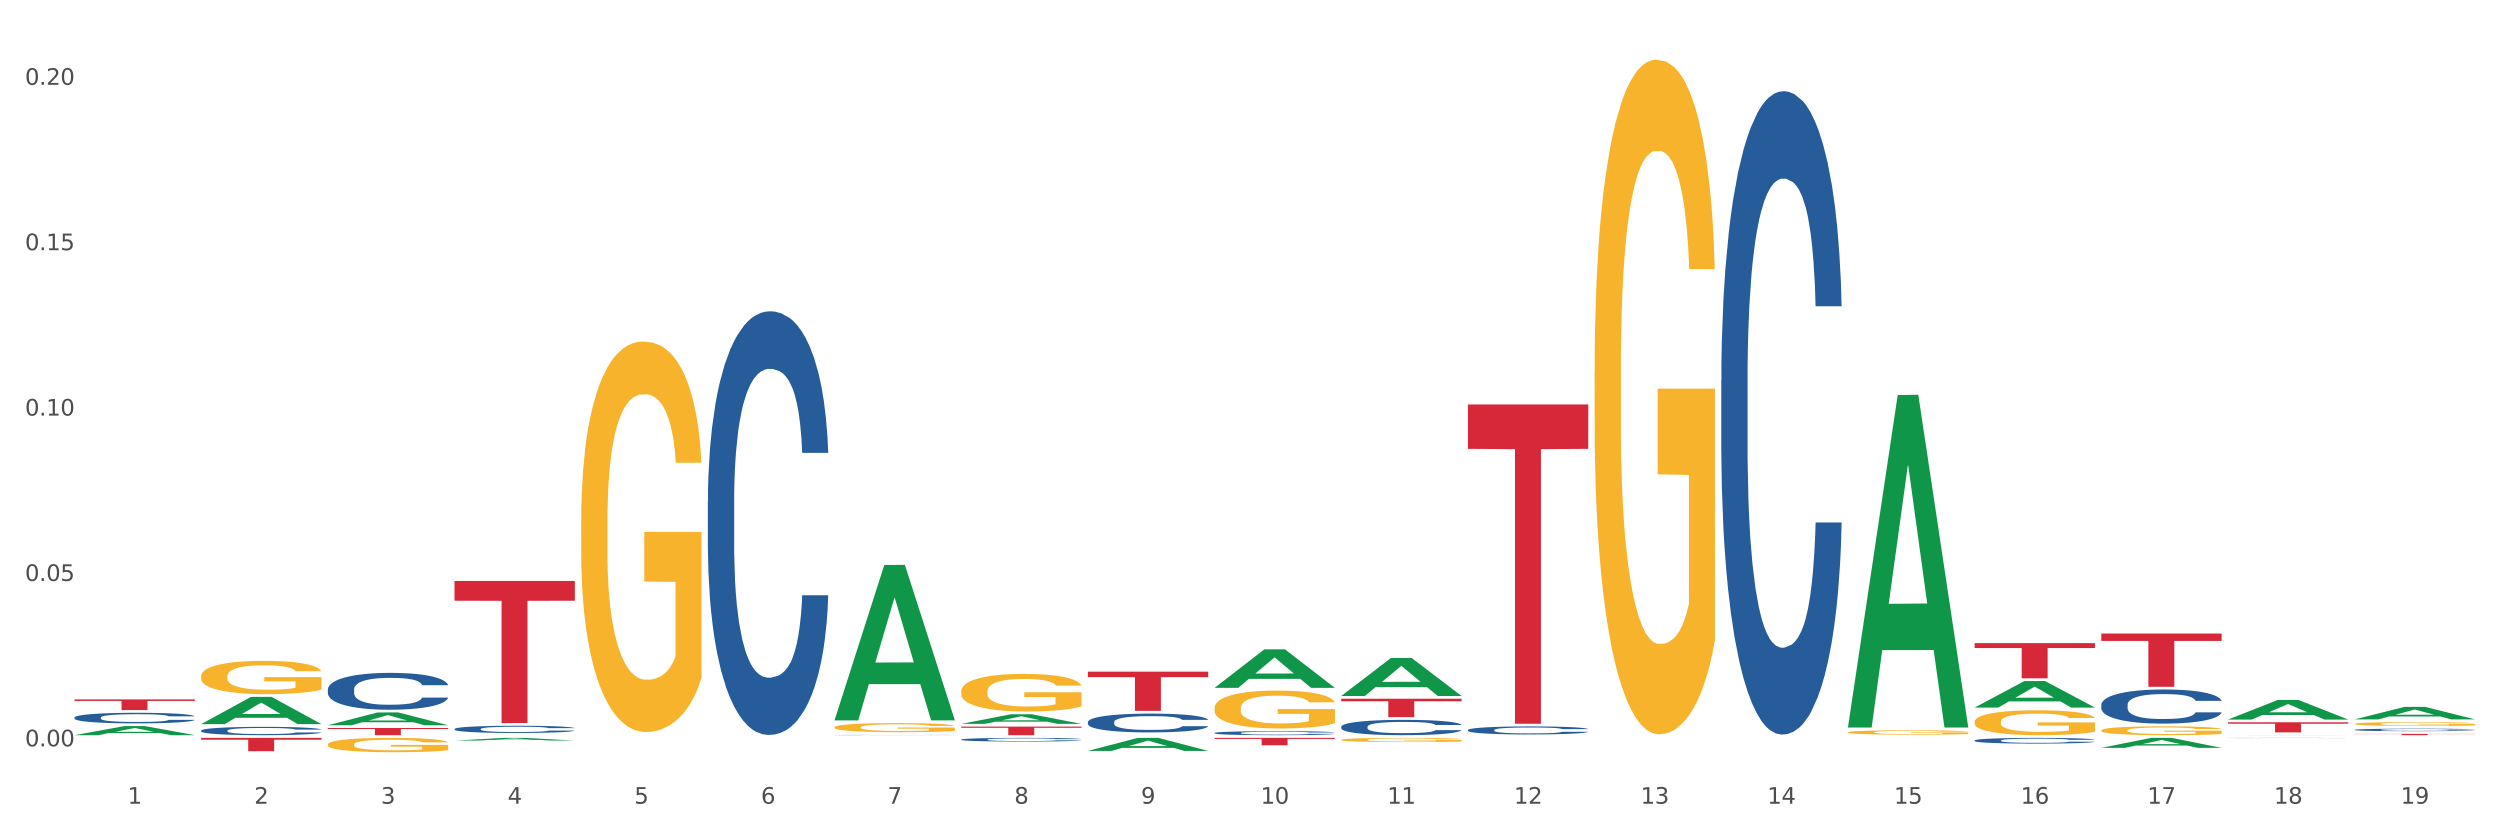 <?xml version="1.0" encoding="utf-8" standalone="no"?>
<!DOCTYPE svg PUBLIC "-//W3C//DTD SVG 1.1//EN"
  "http://www.w3.org/Graphics/SVG/1.1/DTD/svg11.dtd">
<svg xmlns:xlink="http://www.w3.org/1999/xlink" width="1080pt" height="360pt" viewBox="0 0 1080 360" xmlns="http://www.w3.org/2000/svg" version="1.1">
 <rect x="0" y="0" width="1080" height="360" fill="#333333" stroke="none"/>
 <defs>
  <style type="text/css">*{stroke-linejoin: round; stroke-linecap: butt}</style>
 </defs>
 <g id="figure_1">
  <g id="patch_1">
   <path d="M 0 360 
L 1080 360 
L 1080 0 
L 0 0 
z
" style="fill: #ffffff; stroke: #ffffff; stroke-linejoin: miter"/>
  </g>
  <g id="axes_1">
   <g id="matplotlib.axis_1">
    <g id="xtick_1">
     <g id="text_1">
      <!-- 1 -->
      <g style="fill: #4d4d4d" transform="translate(55.115 347.204) scale(0.096 -0.096)">
       <defs>
        <path id="DejaVuSans-31" d="M 794 531 
L 1825 531 
L 1825 4091 
L 703 3866 
L 703 4441 
L 1819 4666 
L 2450 4666 
L 2450 531 
L 3481 531 
L 3481 0 
L 794 0 
L 794 531 
z
" transform="scale(0.016)"/>
       </defs>
       <use xlink:href="#DejaVuSans-31"/>
      </g>
     </g>
    </g>
    <g id="xtick_2">
     <g id="text_2">
      <!-- 2 -->
      <g style="fill: #4d4d4d" transform="translate(109.839 347.204) scale(0.096 -0.096)">
       <defs>
        <path id="DejaVuSans-32" d="M 1228 531 
L 3431 531 
L 3431 0 
L 469 0 
L 469 531 
Q 828 903 1448 1529 
Q 2069 2156 2228 2338 
Q 2531 2678 2651 2914 
Q 2772 3150 2772 3378 
Q 2772 3750 2511 3984 
Q 2250 4219 1831 4219 
Q 1534 4219 1204 4116 
Q 875 4013 500 3803 
L 500 4441 
Q 881 4594 1212 4672 
Q 1544 4750 1819 4750 
Q 2544 4750 2975 4387 
Q 3406 4025 3406 3419 
Q 3406 3131 3298 2873 
Q 3191 2616 2906 2266 
Q 2828 2175 2409 1742 
Q 1991 1309 1228 531 
z
" transform="scale(0.016)"/>
       </defs>
       <use xlink:href="#DejaVuSans-32"/>
      </g>
     </g>
    </g>
    <g id="xtick_3">
     <g id="text_3">
      <!-- 3 -->
      <g style="fill: #4d4d4d" transform="translate(164.564 347.204) scale(0.096 -0.096)">
       <defs>
        <path id="DejaVuSans-33" d="M 2597 2516 
Q 3050 2419 3304 2112 
Q 3559 1806 3559 1356 
Q 3559 666 3084 287 
Q 2609 -91 1734 -91 
Q 1441 -91 1130 -33 
Q 819 25 488 141 
L 488 750 
Q 750 597 1062 519 
Q 1375 441 1716 441 
Q 2309 441 2620 675 
Q 2931 909 2931 1356 
Q 2931 1769 2642 2001 
Q 2353 2234 1838 2234 
L 1294 2234 
L 1294 2753 
L 1863 2753 
Q 2328 2753 2575 2939 
Q 2822 3125 2822 3475 
Q 2822 3834 2567 4026 
Q 2313 4219 1838 4219 
Q 1578 4219 1281 4162 
Q 984 4106 628 3988 
L 628 4550 
Q 988 4650 1302 4700 
Q 1616 4750 1894 4750 
Q 2613 4750 3031 4423 
Q 3450 4097 3450 3541 
Q 3450 3153 3228 2886 
Q 3006 2619 2597 2516 
z
" transform="scale(0.016)"/>
       </defs>
       <use xlink:href="#DejaVuSans-33"/>
      </g>
     </g>
    </g>
    <g id="xtick_4">
     <g id="text_4">
      <!-- 4 -->
      <g style="fill: #4d4d4d" transform="translate(219.288 347.204) scale(0.096 -0.096)">
       <defs>
        <path id="DejaVuSans-34" d="M 2419 4116 
L 825 1625 
L 2419 1625 
L 2419 4116 
z
M 2253 4666 
L 3047 4666 
L 3047 1625 
L 3713 1625 
L 3713 1100 
L 3047 1100 
L 3047 0 
L 2419 0 
L 2419 1100 
L 313 1100 
L 313 1709 
L 2253 4666 
z
" transform="scale(0.016)"/>
       </defs>
       <use xlink:href="#DejaVuSans-34"/>
      </g>
     </g>
    </g>
    <g id="xtick_5">
     <g id="text_5">
      <!-- 5 -->
      <g style="fill: #4d4d4d" transform="translate(274.012 347.204) scale(0.096 -0.096)">
       <defs>
        <path id="DejaVuSans-35" d="M 691 4666 
L 3169 4666 
L 3169 4134 
L 1269 4134 
L 1269 2991 
Q 1406 3038 1543 3061 
Q 1681 3084 1819 3084 
Q 2600 3084 3056 2656 
Q 3513 2228 3513 1497 
Q 3513 744 3044 326 
Q 2575 -91 1722 -91 
Q 1428 -91 1123 -41 
Q 819 9 494 109 
L 494 744 
Q 775 591 1075 516 
Q 1375 441 1709 441 
Q 2250 441 2565 725 
Q 2881 1009 2881 1497 
Q 2881 1984 2565 2268 
Q 2250 2553 1709 2553 
Q 1456 2553 1204 2497 
Q 953 2441 691 2322 
L 691 4666 
z
" transform="scale(0.016)"/>
       </defs>
       <use xlink:href="#DejaVuSans-35"/>
      </g>
     </g>
    </g>
    <g id="xtick_6">
     <g id="text_6">
      <!-- 6 -->
      <g style="fill: #4d4d4d" transform="translate(328.736 347.204) scale(0.096 -0.096)">
       <defs>
        <path id="DejaVuSans-36" d="M 2113 2584 
Q 1688 2584 1439 2293 
Q 1191 2003 1191 1497 
Q 1191 994 1439 701 
Q 1688 409 2113 409 
Q 2538 409 2786 701 
Q 3034 994 3034 1497 
Q 3034 2003 2786 2293 
Q 2538 2584 2113 2584 
z
M 3366 4563 
L 3366 3988 
Q 3128 4100 2886 4159 
Q 2644 4219 2406 4219 
Q 1781 4219 1451 3797 
Q 1122 3375 1075 2522 
Q 1259 2794 1537 2939 
Q 1816 3084 2150 3084 
Q 2853 3084 3261 2657 
Q 3669 2231 3669 1497 
Q 3669 778 3244 343 
Q 2819 -91 2113 -91 
Q 1303 -91 875 529 
Q 447 1150 447 2328 
Q 447 3434 972 4092 
Q 1497 4750 2381 4750 
Q 2619 4750 2861 4703 
Q 3103 4656 3366 4563 
z
" transform="scale(0.016)"/>
       </defs>
       <use xlink:href="#DejaVuSans-36"/>
      </g>
     </g>
    </g>
    <g id="xtick_7">
     <g id="text_7">
      <!-- 7 -->
      <g style="fill: #4d4d4d" transform="translate(383.461 347.204) scale(0.096 -0.096)">
       <defs>
        <path id="DejaVuSans-37" d="M 525 4666 
L 3525 4666 
L 3525 4397 
L 1831 0 
L 1172 0 
L 2766 4134 
L 525 4134 
L 525 4666 
z
" transform="scale(0.016)"/>
       </defs>
       <use xlink:href="#DejaVuSans-37"/>
      </g>
     </g>
    </g>
    <g id="xtick_8">
     <g id="text_8">
      <!-- 8 -->
      <g style="fill: #4d4d4d" transform="translate(438.185 347.204) scale(0.096 -0.096)">
       <defs>
        <path id="DejaVuSans-38" d="M 2034 2216 
Q 1584 2216 1326 1975 
Q 1069 1734 1069 1313 
Q 1069 891 1326 650 
Q 1584 409 2034 409 
Q 2484 409 2743 651 
Q 3003 894 3003 1313 
Q 3003 1734 2745 1975 
Q 2488 2216 2034 2216 
z
M 1403 2484 
Q 997 2584 770 2862 
Q 544 3141 544 3541 
Q 544 4100 942 4425 
Q 1341 4750 2034 4750 
Q 2731 4750 3128 4425 
Q 3525 4100 3525 3541 
Q 3525 3141 3298 2862 
Q 3072 2584 2669 2484 
Q 3125 2378 3379 2068 
Q 3634 1759 3634 1313 
Q 3634 634 3220 271 
Q 2806 -91 2034 -91 
Q 1263 -91 848 271 
Q 434 634 434 1313 
Q 434 1759 690 2068 
Q 947 2378 1403 2484 
z
M 1172 3481 
Q 1172 3119 1398 2916 
Q 1625 2713 2034 2713 
Q 2441 2713 2670 2916 
Q 2900 3119 2900 3481 
Q 2900 3844 2670 4047 
Q 2441 4250 2034 4250 
Q 1625 4250 1398 4047 
Q 1172 3844 1172 3481 
z
" transform="scale(0.016)"/>
       </defs>
       <use xlink:href="#DejaVuSans-38"/>
      </g>
     </g>
    </g>
    <g id="xtick_9">
     <g id="text_9">
      <!-- 9 -->
      <g style="fill: #4d4d4d" transform="translate(492.909 347.204) scale(0.096 -0.096)">
       <defs>
        <path id="DejaVuSans-39" d="M 703 97 
L 703 672 
Q 941 559 1184 500 
Q 1428 441 1663 441 
Q 2288 441 2617 861 
Q 2947 1281 2994 2138 
Q 2813 1869 2534 1725 
Q 2256 1581 1919 1581 
Q 1219 1581 811 2004 
Q 403 2428 403 3163 
Q 403 3881 828 4315 
Q 1253 4750 1959 4750 
Q 2769 4750 3195 4129 
Q 3622 3509 3622 2328 
Q 3622 1225 3098 567 
Q 2575 -91 1691 -91 
Q 1453 -91 1209 -44 
Q 966 3 703 97 
z
M 1959 2075 
Q 2384 2075 2632 2365 
Q 2881 2656 2881 3163 
Q 2881 3666 2632 3958 
Q 2384 4250 1959 4250 
Q 1534 4250 1286 3958 
Q 1038 3666 1038 3163 
Q 1038 2656 1286 2365 
Q 1534 2075 1959 2075 
z
" transform="scale(0.016)"/>
       </defs>
       <use xlink:href="#DejaVuSans-39"/>
      </g>
     </g>
    </g>
    <g id="xtick_10">
     <g id="text_10">
      <!-- 10 -->
      <g style="fill: #4d4d4d" transform="translate(544.58 347.204) scale(0.096 -0.096)">
       <defs>
        <path id="DejaVuSans-30" d="M 2034 4250 
Q 1547 4250 1301 3770 
Q 1056 3291 1056 2328 
Q 1056 1369 1301 889 
Q 1547 409 2034 409 
Q 2525 409 2770 889 
Q 3016 1369 3016 2328 
Q 3016 3291 2770 3770 
Q 2525 4250 2034 4250 
z
M 2034 4750 
Q 2819 4750 3233 4129 
Q 3647 3509 3647 2328 
Q 3647 1150 3233 529 
Q 2819 -91 2034 -91 
Q 1250 -91 836 529 
Q 422 1150 422 2328 
Q 422 3509 836 4129 
Q 1250 4750 2034 4750 
z
" transform="scale(0.016)"/>
       </defs>
       <use xlink:href="#DejaVuSans-31"/>
       <use xlink:href="#DejaVuSans-30" transform="translate(63.623 0)"/>
      </g>
     </g>
    </g>
    <g id="xtick_11">
     <g id="text_11">
      <!-- 11 -->
      <g style="fill: #4d4d4d" transform="translate(599.304 347.204) scale(0.096 -0.096)">
       <use xlink:href="#DejaVuSans-31"/>
       <use xlink:href="#DejaVuSans-31" transform="translate(63.623 0)"/>
      </g>
     </g>
    </g>
    <g id="xtick_12">
     <g id="text_12">
      <!-- 12 -->
      <g style="fill: #4d4d4d" transform="translate(654.028 347.204) scale(0.096 -0.096)">
       <use xlink:href="#DejaVuSans-31"/>
       <use xlink:href="#DejaVuSans-32" transform="translate(63.623 0)"/>
      </g>
     </g>
    </g>
    <g id="xtick_13">
     <g id="text_13">
      <!-- 13 -->
      <g style="fill: #4d4d4d" transform="translate(708.752 347.204) scale(0.096 -0.096)">
       <use xlink:href="#DejaVuSans-31"/>
       <use xlink:href="#DejaVuSans-33" transform="translate(63.623 0)"/>
      </g>
     </g>
    </g>
    <g id="xtick_14">
     <g id="text_14">
      <!-- 14 -->
      <g style="fill: #4d4d4d" transform="translate(763.477 347.204) scale(0.096 -0.096)">
       <use xlink:href="#DejaVuSans-31"/>
       <use xlink:href="#DejaVuSans-34" transform="translate(63.623 0)"/>
      </g>
     </g>
    </g>
    <g id="xtick_15">
     <g id="text_15">
      <!-- 15 -->
      <g style="fill: #4d4d4d" transform="translate(818.201 347.204) scale(0.096 -0.096)">
       <use xlink:href="#DejaVuSans-31"/>
       <use xlink:href="#DejaVuSans-35" transform="translate(63.623 0)"/>
      </g>
     </g>
    </g>
    <g id="xtick_16">
     <g id="text_16">
      <!-- 16 -->
      <g style="fill: #4d4d4d" transform="translate(872.925 347.204) scale(0.096 -0.096)">
       <use xlink:href="#DejaVuSans-31"/>
       <use xlink:href="#DejaVuSans-36" transform="translate(63.623 0)"/>
      </g>
     </g>
    </g>
    <g id="xtick_17">
     <g id="text_17">
      <!-- 17 -->
      <g style="fill: #4d4d4d" transform="translate(927.649 347.204) scale(0.096 -0.096)">
       <use xlink:href="#DejaVuSans-31"/>
       <use xlink:href="#DejaVuSans-37" transform="translate(63.623 0)"/>
      </g>
     </g>
    </g>
    <g id="xtick_18">
     <g id="text_18">
      <!-- 18 -->
      <g style="fill: #4d4d4d" transform="translate(982.374 347.204) scale(0.096 -0.096)">
       <use xlink:href="#DejaVuSans-31"/>
       <use xlink:href="#DejaVuSans-38" transform="translate(63.623 0)"/>
      </g>
     </g>
    </g>
    <g id="xtick_19">
     <g id="text_19">
      <!-- 19 -->
      <g style="fill: #4d4d4d" transform="translate(1037.098 347.204) scale(0.096 -0.096)">
       <use xlink:href="#DejaVuSans-31"/>
       <use xlink:href="#DejaVuSans-39" transform="translate(63.623 0)"/>
      </g>
     </g>
    </g>
    <g id="xtick_20"/>
    <g id="xtick_21"/>
    <g id="xtick_22"/>
    <g id="xtick_23"/>
    <g id="xtick_24"/>
    <g id="xtick_25"/>
    <g id="xtick_26"/>
    <g id="xtick_27"/>
    <g id="xtick_28"/>
    <g id="xtick_29"/>
    <g id="xtick_30"/>
    <g id="xtick_31"/>
    <g id="xtick_32"/>
    <g id="xtick_33"/>
    <g id="xtick_34"/>
    <g id="xtick_35"/>
    <g id="xtick_36"/>
    <g id="xtick_37"/>
   </g>
   <g id="matplotlib.axis_2">
    <g id="ytick_1">
     <g id="text_20">
      <!-- 0.00 -->
      <g style="fill: #4d4d4d" transform="translate(10.8 322.415) scale(0.096 -0.096)">
       <defs>
        <path id="DejaVuSans-2e" d="M 684 794 
L 1344 794 
L 1344 0 
L 684 0 
L 684 794 
z
" transform="scale(0.016)"/>
       </defs>
       <use xlink:href="#DejaVuSans-30"/>
       <use xlink:href="#DejaVuSans-2e" transform="translate(63.623 0)"/>
       <use xlink:href="#DejaVuSans-30" transform="translate(95.41 0)"/>
       <use xlink:href="#DejaVuSans-30" transform="translate(159.033 0)"/>
      </g>
     </g>
    </g>
    <g id="ytick_2">
     <g id="text_21">
      <!-- 0.05 -->
      <g style="fill: #4d4d4d" transform="translate(10.8 250.972) scale(0.096 -0.096)">
       <use xlink:href="#DejaVuSans-30"/>
       <use xlink:href="#DejaVuSans-2e" transform="translate(63.623 0)"/>
       <use xlink:href="#DejaVuSans-30" transform="translate(95.41 0)"/>
       <use xlink:href="#DejaVuSans-35" transform="translate(159.033 0)"/>
      </g>
     </g>
    </g>
    <g id="ytick_3">
     <g id="text_22">
      <!-- 0.10 -->
      <g style="fill: #4d4d4d" transform="translate(10.8 179.529) scale(0.096 -0.096)">
       <use xlink:href="#DejaVuSans-30"/>
       <use xlink:href="#DejaVuSans-2e" transform="translate(63.623 0)"/>
       <use xlink:href="#DejaVuSans-31" transform="translate(95.41 0)"/>
       <use xlink:href="#DejaVuSans-30" transform="translate(159.033 0)"/>
      </g>
     </g>
    </g>
    <g id="ytick_4">
     <g id="text_23">
      <!-- 0.15 -->
      <g style="fill: #4d4d4d" transform="translate(10.8 108.086) scale(0.096 -0.096)">
       <use xlink:href="#DejaVuSans-30"/>
       <use xlink:href="#DejaVuSans-2e" transform="translate(63.623 0)"/>
       <use xlink:href="#DejaVuSans-31" transform="translate(95.41 0)"/>
       <use xlink:href="#DejaVuSans-35" transform="translate(159.033 0)"/>
      </g>
     </g>
    </g>
    <g id="ytick_5">
     <g id="text_24">
      <!-- 0.20 -->
      <g style="fill: #4d4d4d" transform="translate(10.8 36.643) scale(0.096 -0.096)">
       <use xlink:href="#DejaVuSans-30"/>
       <use xlink:href="#DejaVuSans-2e" transform="translate(63.623 0)"/>
       <use xlink:href="#DejaVuSans-32" transform="translate(95.41 0)"/>
       <use xlink:href="#DejaVuSans-30" transform="translate(159.033 0)"/>
      </g>
     </g>
    </g>
    <g id="ytick_6"/>
    <g id="ytick_7"/>
    <g id="ytick_8"/>
    <g id="ytick_9"/>
   </g>
   <g id="PolyCollection_1">
    <path d="M 32.175 317.588 
L 32.229 317.585 
L 53.667 313.668 
L 62.564 313.664 
L 84.163 317.596 
L 73.873 317.596 
L 69.21 316.68 
L 47.075 316.68 
L 46.914 316.695 
L 42.412 317.596 
L 32.175 317.596 
L 32.175 317.588 
L 49.862 316.134 
L 66.423 316.13 
L 58.223 314.502 
L 58.115 314.495 
L 58.008 314.506 
L 49.808 316.13 
L 49.862 316.134 
L 32.175 317.588 
z
" clip-path="url(#p3b79fffb5b)" style="fill: #109648"/>
    <path d="M 196.348 319.921 
L 196.401 319.92 
L 217.84 318.769 
L 226.737 318.768 
L 248.336 319.923 
L 238.045 319.923 
L 233.383 319.654 
L 211.247 319.654 
L 211.087 319.659 
L 206.585 319.923 
L 196.348 319.923 
L 196.348 319.921 
L 214.034 319.494 
L 230.596 319.493 
L 222.395 319.014 
L 222.288 319.012 
L 222.181 319.015 
L 213.981 319.493 
L 214.034 319.494 
L 196.348 319.921 
z
" clip-path="url(#p3b79fffb5b)" style="fill: #109648"/>
    <path d="M 141.624 313.302 
L 141.677 313.296 
L 163.116 307.773 
L 172.012 307.768 
L 193.612 313.312 
L 183.321 313.312 
L 178.658 312.021 
L 156.523 312.021 
L 156.362 312.042 
L 151.86 313.312 
L 141.624 313.312 
L 141.624 313.302 
L 159.31 311.251 
L 175.871 311.245 
L 167.671 308.95 
L 167.564 308.939 
L 167.457 308.955 
L 159.257 311.245 
L 159.31 311.251 
L 141.624 313.302 
z
" clip-path="url(#p3b79fffb5b)" style="fill: #109648"/>
    <path d="M 86.899 312.807 
L 86.953 312.796 
L 108.391 301.062 
L 117.288 301.051 
L 138.887 312.829 
L 128.597 312.829 
L 123.934 310.086 
L 101.799 310.086 
L 101.638 310.13 
L 97.136 312.829 
L 86.899 312.829 
L 86.899 312.807 
L 104.586 308.45 
L 121.147 308.438 
L 112.947 303.562 
L 112.84 303.539 
L 112.733 303.573 
L 104.532 308.438 
L 104.586 308.45 
L 86.899 312.807 
z
" clip-path="url(#p3b79fffb5b)" style="fill: #109648"/>
    <path d="M 1017.212 310.763 
L 1017.266 310.758 
L 1038.704 305.375 
L 1047.601 305.369 
L 1069.2 310.773 
L 1058.91 310.773 
L 1054.247 309.515 
L 1032.112 309.515 
L 1031.951 309.535 
L 1027.449 310.773 
L 1017.212 310.773 
L 1017.212 310.763 
L 1034.899 308.764 
L 1051.46 308.759 
L 1043.26 306.521 
L 1043.152 306.511 
L 1043.045 306.526 
L 1034.845 308.759 
L 1034.899 308.764 
L 1017.212 310.763 
z
" clip-path="url(#p3b79fffb5b)" style="fill: #109648"/>
    <path d="M 743.591 164.28 
L 743.652 164.026 
L 743.652 156.918 
L 743.836 147.272 
L 744.512 129.503 
L 745.373 116.049 
L 746.848 100.311 
L 747.646 93.711 
L 748.691 86.35 
L 750.842 74.419 
L 753.3 64.265 
L 755.021 58.681 
L 756.311 55.127 
L 759.199 48.781 
L 760.858 45.988 
L 762.579 43.704 
L 764.054 42.181 
L 766.512 40.404 
L 768.478 39.642 
L 770.752 39.388 
L 772.657 39.642 
L 775.177 40.658 
L 778.864 43.704 
L 780.277 45.481 
L 782.182 48.527 
L 784.149 52.588 
L 785.746 56.65 
L 787.59 62.488 
L 789.495 70.104 
L 791.338 79.75 
L 792.629 88.634 
L 793.674 98.027 
L 794.595 109.45 
L 795.271 121.888 
L 795.579 132.296 
L 784.333 132.296 
L 784.026 122.903 
L 783.411 112.749 
L 782.797 105.896 
L 782.121 100.311 
L 781.076 93.965 
L 780.154 89.903 
L 778.618 85.08 
L 777.205 82.034 
L 776.037 80.257 
L 774.624 78.734 
L 771.613 77.211 
L 769.462 77.211 
L 768.11 77.719 
L 766.451 78.988 
L 765.037 80.765 
L 763.378 83.811 
L 762.088 87.111 
L 760.797 91.427 
L 760.06 94.473 
L 758.953 100.057 
L 758.216 104.626 
L 757.233 112.496 
L 756.68 118.08 
L 755.697 132.549 
L 755.266 143.211 
L 755.082 150.572 
L 754.959 158.695 
L 754.959 198.295 
L 755.328 216.064 
L 755.635 223.68 
L 756.127 232.31 
L 757.048 243.479 
L 758.4 254.395 
L 759.814 262.264 
L 760.981 267.087 
L 762.088 270.641 
L 763.194 273.433 
L 764.546 275.971 
L 765.652 277.495 
L 767.311 279.018 
L 769.277 279.779 
L 770.814 279.779 
L 773.948 278.51 
L 775.361 277.241 
L 776.713 275.464 
L 778.188 272.671 
L 779.355 269.625 
L 780.031 267.341 
L 781.138 262.518 
L 781.998 257.441 
L 782.735 251.602 
L 783.227 246.526 
L 783.78 238.91 
L 784.21 230.279 
L 784.333 225.71 
L 795.579 225.71 
L 795.333 234.849 
L 794.903 243.733 
L 794.042 255.664 
L 793.366 262.518 
L 792.322 270.895 
L 791.216 278.002 
L 789.679 285.871 
L 788.266 291.71 
L 786.791 296.787 
L 785.193 301.356 
L 782.305 307.702 
L 781.26 309.479 
L 779.048 312.525 
L 777.327 314.302 
L 774.808 316.079 
L 772.227 317.094 
L 769.523 317.348 
L 767.127 316.84 
L 764.484 315.317 
L 762.825 313.794 
L 760.981 311.51 
L 758.831 307.956 
L 756.803 303.641 
L 754.898 298.564 
L 753.116 292.725 
L 751.456 286.125 
L 749.306 275.21 
L 747.708 264.548 
L 746.54 254.649 
L 745.741 246.272 
L 744.943 235.61 
L 744.512 228.249 
L 743.836 210.48 
L 743.591 193.98 
L 743.591 164.28 
z
" clip-path="url(#p3b79fffb5b)" style="fill: #255c99"/>
    <path d="M 634.142 315.373 
L 634.203 315.37 
L 634.203 315.281 
L 634.388 315.161 
L 635.064 314.939 
L 635.924 314.772 
L 637.399 314.575 
L 638.198 314.493 
L 639.243 314.401 
L 641.393 314.252 
L 643.851 314.126 
L 645.572 314.056 
L 646.863 314.012 
L 649.751 313.933 
L 651.41 313.898 
L 653.131 313.869 
L 654.605 313.85 
L 657.063 313.828 
L 659.03 313.819 
L 661.304 313.815 
L 663.209 313.819 
L 665.728 313.831 
L 669.415 313.869 
L 670.829 313.891 
L 672.734 313.929 
L 674.7 313.98 
L 676.298 314.031 
L 678.141 314.104 
L 680.046 314.199 
L 681.89 314.319 
L 683.18 314.43 
L 684.225 314.547 
L 685.147 314.689 
L 685.823 314.844 
L 686.13 314.974 
L 674.884 314.974 
L 674.577 314.857 
L 673.963 314.73 
L 673.348 314.645 
L 672.672 314.575 
L 671.628 314.496 
L 670.706 314.446 
L 669.169 314.385 
L 667.756 314.347 
L 666.588 314.325 
L 665.175 314.306 
L 662.164 314.287 
L 660.013 314.287 
L 658.661 314.294 
L 657.002 314.309 
L 655.589 314.332 
L 653.929 314.37 
L 652.639 314.411 
L 651.348 314.465 
L 650.611 314.502 
L 649.505 314.572 
L 648.768 314.629 
L 647.784 314.727 
L 647.231 314.797 
L 646.248 314.977 
L 645.818 315.11 
L 645.633 315.202 
L 645.511 315.304 
L 645.511 315.797 
L 645.879 316.019 
L 646.187 316.114 
L 646.678 316.222 
L 647.6 316.361 
L 648.952 316.497 
L 650.365 316.595 
L 651.533 316.655 
L 652.639 316.7 
L 653.745 316.735 
L 655.097 316.766 
L 656.203 316.785 
L 657.862 316.804 
L 659.829 316.814 
L 661.365 316.814 
L 664.499 316.798 
L 665.913 316.782 
L 667.264 316.76 
L 668.739 316.725 
L 669.907 316.687 
L 670.583 316.659 
L 671.689 316.598 
L 672.549 316.535 
L 673.287 316.462 
L 673.778 316.399 
L 674.331 316.304 
L 674.762 316.196 
L 674.884 316.139 
L 686.13 316.139 
L 685.884 316.253 
L 685.454 316.364 
L 684.594 316.513 
L 683.918 316.598 
L 682.873 316.703 
L 681.767 316.792 
L 680.231 316.89 
L 678.817 316.963 
L 677.342 317.026 
L 675.745 317.083 
L 672.857 317.162 
L 671.812 317.184 
L 669.6 317.222 
L 667.879 317.244 
L 665.359 317.267 
L 662.778 317.279 
L 660.075 317.282 
L 657.678 317.276 
L 655.036 317.257 
L 653.376 317.238 
L 651.533 317.21 
L 649.382 317.165 
L 647.354 317.111 
L 645.449 317.048 
L 643.667 316.975 
L 642.008 316.893 
L 639.857 316.757 
L 638.259 316.624 
L 637.092 316.5 
L 636.293 316.396 
L 635.494 316.263 
L 635.064 316.171 
L 634.388 315.949 
L 634.142 315.744 
L 634.142 315.373 
z
" clip-path="url(#p3b79fffb5b)" style="fill: #255c99"/>
    <path d="M 579.418 313.953 
L 579.479 313.946 
L 579.479 313.777 
L 579.664 313.548 
L 580.34 313.125 
L 581.2 312.805 
L 582.675 312.43 
L 583.474 312.273 
L 584.518 312.098 
L 586.669 311.814 
L 589.127 311.572 
L 590.848 311.439 
L 592.138 311.354 
L 595.026 311.203 
L 596.686 311.137 
L 598.406 311.083 
L 599.881 311.046 
L 602.339 311.004 
L 604.306 310.986 
L 606.579 310.98 
L 608.484 310.986 
L 611.004 311.01 
L 614.691 311.083 
L 616.104 311.125 
L 618.009 311.197 
L 619.976 311.294 
L 621.574 311.391 
L 623.417 311.53 
L 625.322 311.711 
L 627.166 311.941 
L 628.456 312.152 
L 629.501 312.376 
L 630.423 312.647 
L 631.099 312.944 
L 631.406 313.191 
L 620.16 313.191 
L 619.853 312.968 
L 619.238 312.726 
L 618.624 312.563 
L 617.948 312.43 
L 616.903 312.279 
L 615.981 312.182 
L 614.445 312.067 
L 613.032 311.995 
L 611.864 311.953 
L 610.451 311.916 
L 607.44 311.88 
L 605.289 311.88 
L 603.937 311.892 
L 602.278 311.922 
L 600.864 311.965 
L 599.205 312.037 
L 597.915 312.116 
L 596.624 312.218 
L 595.887 312.291 
L 594.781 312.424 
L 594.043 312.533 
L 593.06 312.72 
L 592.507 312.853 
L 591.524 313.197 
L 591.094 313.451 
L 590.909 313.626 
L 590.786 313.82 
L 590.786 314.762 
L 591.155 315.185 
L 591.462 315.366 
L 591.954 315.572 
L 592.876 315.838 
L 594.228 316.097 
L 595.641 316.285 
L 596.809 316.4 
L 597.915 316.484 
L 599.021 316.551 
L 600.373 316.611 
L 601.479 316.647 
L 603.138 316.684 
L 605.105 316.702 
L 606.641 316.702 
L 609.775 316.671 
L 611.188 316.641 
L 612.54 316.599 
L 614.015 316.532 
L 615.183 316.46 
L 615.859 316.406 
L 616.965 316.291 
L 617.825 316.17 
L 618.562 316.031 
L 619.054 315.91 
L 619.607 315.729 
L 620.037 315.523 
L 620.16 315.415 
L 631.406 315.415 
L 631.16 315.632 
L 630.73 315.844 
L 629.87 316.128 
L 629.194 316.291 
L 628.149 316.49 
L 627.043 316.659 
L 625.506 316.847 
L 624.093 316.986 
L 622.618 317.106 
L 621.02 317.215 
L 618.132 317.366 
L 617.088 317.409 
L 614.875 317.481 
L 613.155 317.523 
L 610.635 317.566 
L 608.054 317.59 
L 605.35 317.596 
L 602.954 317.584 
L 600.311 317.548 
L 598.652 317.511 
L 596.809 317.457 
L 594.658 317.372 
L 592.63 317.27 
L 590.725 317.149 
L 588.943 317.01 
L 587.284 316.853 
L 585.133 316.593 
L 583.535 316.339 
L 582.367 316.103 
L 581.569 315.904 
L 580.77 315.65 
L 580.34 315.475 
L 579.664 315.052 
L 579.418 314.659 
L 579.418 313.953 
z
" clip-path="url(#p3b79fffb5b)" style="fill: #255c99"/>
    <path d="M 853.039 319.876 
L 853.101 319.873 
L 853.101 319.81 
L 853.285 319.725 
L 853.961 319.567 
L 854.821 319.448 
L 856.296 319.308 
L 857.095 319.25 
L 858.14 319.184 
L 860.29 319.079 
L 862.748 318.989 
L 864.469 318.939 
L 865.76 318.907 
L 868.648 318.851 
L 870.307 318.826 
L 872.028 318.806 
L 873.503 318.793 
L 875.961 318.777 
L 877.927 318.77 
L 880.201 318.768 
L 882.106 318.77 
L 884.625 318.779 
L 888.312 318.806 
L 889.726 318.822 
L 891.631 318.849 
L 893.597 318.885 
L 895.195 318.921 
L 897.038 318.973 
L 898.943 319.04 
L 900.787 319.126 
L 902.077 319.205 
L 903.122 319.288 
L 904.044 319.389 
L 904.72 319.5 
L 905.027 319.592 
L 893.782 319.592 
L 893.474 319.509 
L 892.86 319.419 
L 892.245 319.358 
L 891.569 319.308 
L 890.525 319.252 
L 889.603 319.216 
L 888.067 319.173 
L 886.653 319.146 
L 885.486 319.13 
L 884.072 319.117 
L 881.061 319.103 
L 878.91 319.103 
L 877.558 319.108 
L 875.899 319.119 
L 874.486 319.135 
L 872.827 319.162 
L 871.536 319.191 
L 870.246 319.229 
L 869.508 319.256 
L 868.402 319.306 
L 867.665 319.346 
L 866.681 319.416 
L 866.128 319.466 
L 865.145 319.594 
L 864.715 319.689 
L 864.531 319.754 
L 864.408 319.826 
L 864.408 320.177 
L 864.776 320.335 
L 865.084 320.402 
L 865.575 320.479 
L 866.497 320.578 
L 867.849 320.675 
L 869.262 320.745 
L 870.43 320.787 
L 871.536 320.819 
L 872.642 320.844 
L 873.994 320.866 
L 875.1 320.88 
L 876.759 320.893 
L 878.726 320.9 
L 880.262 320.9 
L 883.396 320.889 
L 884.81 320.877 
L 886.162 320.862 
L 887.636 320.837 
L 888.804 320.81 
L 889.48 320.79 
L 890.586 320.747 
L 891.446 320.702 
L 892.184 320.65 
L 892.675 320.605 
L 893.228 320.537 
L 893.659 320.461 
L 893.782 320.42 
L 905.027 320.42 
L 904.781 320.501 
L 904.351 320.58 
L 903.491 320.686 
L 902.815 320.747 
L 901.77 320.821 
L 900.664 320.884 
L 899.128 320.954 
L 897.714 321.006 
L 896.24 321.051 
L 894.642 321.091 
L 891.754 321.147 
L 890.709 321.163 
L 888.497 321.19 
L 886.776 321.206 
L 884.257 321.222 
L 881.676 321.231 
L 878.972 321.233 
L 876.575 321.229 
L 873.933 321.215 
L 872.273 321.202 
L 870.43 321.181 
L 868.279 321.15 
L 866.251 321.111 
L 864.346 321.066 
L 862.564 321.015 
L 860.905 320.956 
L 858.754 320.859 
L 857.156 320.765 
L 855.989 320.677 
L 855.19 320.603 
L 854.391 320.508 
L 853.961 320.443 
L 853.285 320.285 
L 853.039 320.139 
L 853.039 319.876 
z
" clip-path="url(#p3b79fffb5b)" style="fill: #255c99"/>
    <path d="M 1017.212 315.273 
L 1017.273 315.272 
L 1017.273 315.244 
L 1017.458 315.206 
L 1018.134 315.137 
L 1018.994 315.084 
L 1020.469 315.022 
L 1021.268 314.996 
L 1022.312 314.968 
L 1024.463 314.921 
L 1026.921 314.881 
L 1028.642 314.859 
L 1029.932 314.845 
L 1032.821 314.82 
L 1034.48 314.809 
L 1036.2 314.8 
L 1037.675 314.795 
L 1040.133 314.788 
L 1042.1 314.785 
L 1044.374 314.784 
L 1046.279 314.785 
L 1048.798 314.789 
L 1052.485 314.8 
L 1053.899 314.807 
L 1055.804 314.819 
L 1057.77 314.835 
L 1059.368 314.851 
L 1061.211 314.874 
L 1063.116 314.904 
L 1064.96 314.942 
L 1066.25 314.977 
L 1067.295 315.013 
L 1068.217 315.058 
L 1068.893 315.107 
L 1069.2 315.148 
L 1057.954 315.148 
L 1057.647 315.111 
L 1057.033 315.071 
L 1056.418 315.044 
L 1055.742 315.022 
L 1054.697 314.997 
L 1053.776 314.981 
L 1052.239 314.963 
L 1050.826 314.951 
L 1049.658 314.944 
L 1048.245 314.938 
L 1045.234 314.932 
L 1043.083 314.932 
L 1041.731 314.934 
L 1040.072 314.939 
L 1038.659 314.946 
L 1036.999 314.958 
L 1035.709 314.971 
L 1034.418 314.987 
L 1033.681 314.999 
L 1032.575 315.021 
L 1031.837 315.039 
L 1030.854 315.07 
L 1030.301 315.092 
L 1029.318 315.149 
L 1028.888 315.19 
L 1028.703 315.219 
L 1028.58 315.251 
L 1028.58 315.406 
L 1028.949 315.476 
L 1029.256 315.506 
L 1029.748 315.539 
L 1030.67 315.583 
L 1032.022 315.626 
L 1033.435 315.657 
L 1034.603 315.676 
L 1035.709 315.69 
L 1036.815 315.701 
L 1038.167 315.71 
L 1039.273 315.716 
L 1040.932 315.722 
L 1042.899 315.725 
L 1044.435 315.725 
L 1047.569 315.72 
L 1048.982 315.715 
L 1050.334 315.708 
L 1051.809 315.698 
L 1052.977 315.686 
L 1053.653 315.677 
L 1054.759 315.658 
L 1055.619 315.638 
L 1056.357 315.615 
L 1056.848 315.595 
L 1057.401 315.565 
L 1057.831 315.531 
L 1057.954 315.514 
L 1069.2 315.514 
L 1068.954 315.549 
L 1068.524 315.584 
L 1067.664 315.631 
L 1066.988 315.658 
L 1065.943 315.691 
L 1064.837 315.718 
L 1063.301 315.749 
L 1061.887 315.772 
L 1060.412 315.792 
L 1058.815 315.81 
L 1055.926 315.835 
L 1054.882 315.842 
L 1052.67 315.854 
L 1050.949 315.861 
L 1048.429 315.868 
L 1045.848 315.872 
L 1043.145 315.873 
L 1040.748 315.871 
L 1038.105 315.865 
L 1036.446 315.859 
L 1034.603 315.85 
L 1032.452 315.836 
L 1030.424 315.819 
L 1028.519 315.799 
L 1026.737 315.776 
L 1025.078 315.75 
L 1022.927 315.707 
L 1021.329 315.666 
L 1020.162 315.627 
L 1019.363 315.594 
L 1018.564 315.552 
L 1018.134 315.523 
L 1017.458 315.454 
L 1017.212 315.389 
L 1017.212 315.273 
z
" clip-path="url(#p3b79fffb5b)" style="fill: #255c99"/>
    <path d="M 962.488 318.804 
L 962.549 318.804 
L 962.549 318.802 
L 962.733 318.8 
L 963.409 318.794 
L 964.27 318.79 
L 965.745 318.786 
L 966.543 318.784 
L 967.588 318.782 
L 969.739 318.778 
L 972.197 318.775 
L 973.918 318.774 
L 975.208 318.773 
L 978.096 318.771 
L 979.756 318.77 
L 981.476 318.769 
L 982.951 318.769 
L 985.409 318.768 
L 987.376 318.768 
L 989.649 318.768 
L 991.554 318.768 
L 994.074 318.768 
L 997.761 318.769 
L 999.174 318.77 
L 1001.079 318.771 
L 1003.046 318.772 
L 1004.643 318.773 
L 1006.487 318.775 
L 1008.392 318.777 
L 1010.236 318.78 
L 1011.526 318.782 
L 1012.571 318.785 
L 1013.492 318.788 
L 1014.168 318.792 
L 1014.476 318.795 
L 1003.23 318.795 
L 1002.923 318.792 
L 1002.308 318.789 
L 1001.694 318.787 
L 1001.018 318.786 
L 999.973 318.784 
L 999.051 318.783 
L 997.515 318.781 
L 996.102 318.78 
L 994.934 318.78 
L 993.521 318.779 
L 990.51 318.779 
L 988.359 318.779 
L 987.007 318.779 
L 985.348 318.78 
L 983.934 318.78 
L 982.275 318.781 
L 980.985 318.782 
L 979.694 318.783 
L 978.957 318.784 
L 977.851 318.786 
L 977.113 318.787 
L 976.13 318.789 
L 975.577 318.791 
L 974.594 318.795 
L 974.163 318.798 
L 973.979 318.8 
L 973.856 318.803 
L 973.856 318.814 
L 974.225 318.82 
L 974.532 318.822 
L 975.024 318.824 
L 975.946 318.828 
L 977.298 318.831 
L 978.711 318.833 
L 979.878 318.835 
L 980.985 318.836 
L 982.091 318.836 
L 983.443 318.837 
L 984.549 318.838 
L 986.208 318.838 
L 988.174 318.838 
L 989.711 318.838 
L 992.845 318.838 
L 994.258 318.838 
L 995.61 318.837 
L 997.085 318.836 
L 998.253 318.835 
L 998.928 318.835 
L 1000.035 318.833 
L 1000.895 318.832 
L 1001.632 318.83 
L 1002.124 318.829 
L 1002.677 318.826 
L 1003.107 318.824 
L 1003.23 318.822 
L 1014.476 318.822 
L 1014.23 318.825 
L 1013.8 318.828 
L 1012.939 318.831 
L 1012.263 318.833 
L 1011.219 318.836 
L 1010.113 318.838 
L 1008.576 318.84 
L 1007.163 318.842 
L 1005.688 318.843 
L 1004.09 318.845 
L 1001.202 318.847 
L 1000.158 318.847 
L 997.945 318.848 
L 996.225 318.848 
L 993.705 318.849 
L 991.124 318.849 
L 988.42 318.849 
L 986.024 318.849 
L 983.381 318.849 
L 981.722 318.848 
L 979.878 318.848 
L 977.728 318.847 
L 975.7 318.845 
L 973.795 318.844 
L 972.013 318.842 
L 970.353 318.84 
L 968.203 318.837 
L 966.605 318.834 
L 965.437 318.831 
L 964.638 318.829 
L 963.84 318.825 
L 963.409 318.823 
L 962.733 318.818 
L 962.488 318.813 
L 962.488 318.804 
z
" clip-path="url(#p3b79fffb5b)" style="fill: #255c99"/>
    <path d="M 907.763 304.479 
L 907.825 304.465 
L 907.825 304.088 
L 908.009 303.577 
L 908.685 302.634 
L 909.545 301.921 
L 911.02 301.086 
L 911.819 300.736 
L 912.864 300.346 
L 915.015 299.713 
L 917.473 299.175 
L 919.193 298.879 
L 920.484 298.69 
L 923.372 298.354 
L 925.031 298.206 
L 926.752 298.084 
L 928.227 298.004 
L 930.685 297.909 
L 932.651 297.869 
L 934.925 297.856 
L 936.83 297.869 
L 939.35 297.923 
L 943.037 298.084 
L 944.45 298.179 
L 946.355 298.34 
L 948.321 298.556 
L 949.919 298.771 
L 951.763 299.081 
L 953.668 299.484 
L 955.511 299.996 
L 956.802 300.467 
L 957.846 300.965 
L 958.768 301.571 
L 959.444 302.231 
L 959.751 302.782 
L 948.506 302.782 
L 948.199 302.284 
L 947.584 301.746 
L 946.97 301.382 
L 946.294 301.086 
L 945.249 300.75 
L 944.327 300.534 
L 942.791 300.279 
L 941.377 300.117 
L 940.21 300.023 
L 938.796 299.942 
L 935.785 299.861 
L 933.635 299.861 
L 932.283 299.888 
L 930.623 299.956 
L 929.21 300.05 
L 927.551 300.211 
L 926.26 300.386 
L 924.97 300.615 
L 924.232 300.777 
L 923.126 301.073 
L 922.389 301.315 
L 921.406 301.732 
L 920.853 302.029 
L 919.869 302.796 
L 919.439 303.361 
L 919.255 303.752 
L 919.132 304.182 
L 919.132 306.282 
L 919.501 307.225 
L 919.808 307.629 
L 920.3 308.086 
L 921.221 308.679 
L 922.573 309.257 
L 923.987 309.675 
L 925.154 309.93 
L 926.26 310.119 
L 927.366 310.267 
L 928.718 310.402 
L 929.825 310.482 
L 931.484 310.563 
L 933.45 310.604 
L 934.986 310.604 
L 938.12 310.536 
L 939.534 310.469 
L 940.886 310.375 
L 942.361 310.227 
L 943.528 310.065 
L 944.204 309.944 
L 945.31 309.688 
L 946.171 309.419 
L 946.908 309.109 
L 947.4 308.84 
L 947.953 308.436 
L 948.383 307.979 
L 948.506 307.736 
L 959.751 307.736 
L 959.506 308.221 
L 959.075 308.692 
L 958.215 309.325 
L 957.539 309.688 
L 956.495 310.132 
L 955.388 310.509 
L 953.852 310.927 
L 952.439 311.236 
L 950.964 311.505 
L 949.366 311.748 
L 946.478 312.084 
L 945.433 312.179 
L 943.221 312.34 
L 941.5 312.434 
L 938.981 312.529 
L 936.4 312.582 
L 933.696 312.596 
L 931.299 312.569 
L 928.657 312.488 
L 926.998 312.407 
L 925.154 312.286 
L 923.003 312.098 
L 920.975 311.869 
L 919.07 311.6 
L 917.288 311.29 
L 915.629 310.94 
L 913.478 310.361 
L 911.881 309.796 
L 910.713 309.271 
L 909.914 308.827 
L 909.115 308.261 
L 908.685 307.871 
L 908.009 306.929 
L 907.763 306.054 
L 907.763 304.479 
z
" clip-path="url(#p3b79fffb5b)" style="fill: #255c99"/>
    <path d="M 32.175 309.977 
L 32.236 309.973 
L 32.236 309.857 
L 32.421 309.698 
L 33.097 309.406 
L 33.957 309.185 
L 35.432 308.927 
L 36.231 308.818 
L 37.275 308.697 
L 39.426 308.501 
L 41.884 308.335 
L 43.605 308.243 
L 44.895 308.185 
L 47.784 308.08 
L 49.443 308.034 
L 51.164 307.997 
L 52.638 307.972 
L 55.096 307.943 
L 57.063 307.93 
L 59.337 307.926 
L 61.242 307.93 
L 63.761 307.947 
L 67.448 307.997 
L 68.862 308.026 
L 70.767 308.076 
L 72.733 308.143 
L 74.331 308.21 
L 76.174 308.305 
L 78.079 308.431 
L 79.923 308.589 
L 81.213 308.735 
L 82.258 308.889 
L 83.18 309.077 
L 83.856 309.281 
L 84.163 309.452 
L 72.917 309.452 
L 72.61 309.298 
L 71.996 309.131 
L 71.381 309.018 
L 70.705 308.927 
L 69.66 308.822 
L 68.739 308.756 
L 67.202 308.677 
L 65.789 308.626 
L 64.621 308.597 
L 63.208 308.572 
L 60.197 308.547 
L 58.046 308.547 
L 56.694 308.556 
L 55.035 308.576 
L 53.622 308.606 
L 51.962 308.656 
L 50.672 308.71 
L 49.381 308.781 
L 48.644 308.831 
L 47.538 308.923 
L 46.8 308.998 
L 45.817 309.127 
L 45.264 309.219 
L 44.281 309.456 
L 43.851 309.631 
L 43.666 309.752 
L 43.544 309.886 
L 43.544 310.536 
L 43.912 310.828 
L 44.22 310.953 
L 44.711 311.095 
L 45.633 311.278 
L 46.985 311.458 
L 48.398 311.587 
L 49.566 311.666 
L 50.672 311.725 
L 51.778 311.77 
L 53.13 311.812 
L 54.236 311.837 
L 55.895 311.862 
L 57.862 311.875 
L 59.398 311.875 
L 62.532 311.854 
L 63.945 311.833 
L 65.297 311.804 
L 66.772 311.758 
L 67.94 311.708 
L 68.616 311.67 
L 69.722 311.591 
L 70.582 311.508 
L 71.32 311.412 
L 71.811 311.328 
L 72.364 311.203 
L 72.795 311.062 
L 72.917 310.987 
L 84.163 310.987 
L 83.917 311.137 
L 83.487 311.283 
L 82.627 311.479 
L 81.951 311.591 
L 80.906 311.729 
L 79.8 311.846 
L 78.264 311.975 
L 76.85 312.071 
L 75.375 312.154 
L 73.778 312.229 
L 70.89 312.333 
L 69.845 312.363 
L 67.633 312.413 
L 65.912 312.442 
L 63.392 312.471 
L 60.811 312.488 
L 58.108 312.492 
L 55.711 312.484 
L 53.069 312.458 
L 51.409 312.433 
L 49.566 312.396 
L 47.415 312.338 
L 45.387 312.267 
L 43.482 312.183 
L 41.7 312.087 
L 40.041 311.979 
L 37.89 311.8 
L 36.292 311.625 
L 35.125 311.462 
L 34.326 311.324 
L 33.527 311.149 
L 33.097 311.028 
L 32.421 310.736 
L 32.175 310.465 
L 32.175 309.977 
z
" clip-path="url(#p3b79fffb5b)" style="fill: #255c99"/>
    <path d="M 1017.212 317.045 
L 1069.2 317.045 
L 1069.2 317.121 
L 1048.75 317.122 
L 1048.75 317.596 
L 1037.539 317.596 
L 1037.539 317.122 
L 1017.212 317.121 
L 1017.212 317.045 
L 1017.212 317.045 
z
" clip-path="url(#p3b79fffb5b)" style="fill: #d62839"/>
    <path d="M 360.521 317.532 
L 360.582 317.532 
L 360.582 317.529 
L 360.766 317.525 
L 361.442 317.517 
L 362.303 317.512 
L 363.778 317.505 
L 364.576 317.502 
L 365.621 317.499 
L 367.772 317.494 
L 370.23 317.49 
L 371.951 317.488 
L 373.241 317.486 
L 376.129 317.483 
L 377.789 317.482 
L 379.509 317.481 
L 380.984 317.481 
L 383.442 317.48 
L 385.409 317.48 
L 387.682 317.48 
L 389.587 317.48 
L 392.107 317.48 
L 395.794 317.481 
L 397.207 317.482 
L 399.112 317.483 
L 401.079 317.485 
L 402.676 317.487 
L 404.52 317.489 
L 406.425 317.492 
L 408.269 317.496 
L 409.559 317.5 
L 410.604 317.504 
L 411.525 317.509 
L 412.201 317.514 
L 412.509 317.518 
L 401.263 317.518 
L 400.956 317.515 
L 400.341 317.51 
L 399.727 317.507 
L 399.051 317.505 
L 398.006 317.502 
L 397.084 317.501 
L 395.548 317.499 
L 394.135 317.497 
L 392.967 317.497 
L 391.554 317.496 
L 388.543 317.495 
L 386.392 317.495 
L 385.04 317.496 
L 383.381 317.496 
L 381.967 317.497 
L 380.308 317.498 
L 379.018 317.5 
L 377.727 317.501 
L 376.99 317.503 
L 375.884 317.505 
L 375.146 317.507 
L 374.163 317.51 
L 373.61 317.512 
L 372.627 317.519 
L 372.196 317.523 
L 372.012 317.526 
L 371.889 317.529 
L 371.889 317.546 
L 372.258 317.553 
L 372.565 317.557 
L 373.057 317.56 
L 373.979 317.565 
L 375.33 317.57 
L 376.744 317.573 
L 377.911 317.575 
L 379.018 317.576 
L 380.124 317.577 
L 381.476 317.579 
L 382.582 317.579 
L 384.241 317.58 
L 386.207 317.58 
L 387.744 317.58 
L 390.878 317.58 
L 392.291 317.579 
L 393.643 317.578 
L 395.118 317.577 
L 396.285 317.576 
L 396.961 317.575 
L 398.068 317.573 
L 398.928 317.571 
L 399.665 317.568 
L 400.157 317.566 
L 400.71 317.563 
L 401.14 317.559 
L 401.263 317.558 
L 412.509 317.558 
L 412.263 317.561 
L 411.833 317.565 
L 410.972 317.57 
L 410.296 317.573 
L 409.252 317.576 
L 408.146 317.579 
L 406.609 317.583 
L 405.196 317.585 
L 403.721 317.587 
L 402.123 317.589 
L 399.235 317.592 
L 398.19 317.593 
L 395.978 317.594 
L 394.258 317.595 
L 391.738 317.595 
L 389.157 317.596 
L 386.453 317.596 
L 384.057 317.596 
L 381.414 317.595 
L 379.755 317.594 
L 377.911 317.593 
L 375.761 317.592 
L 373.733 317.59 
L 371.828 317.588 
L 370.046 317.586 
L 368.386 317.583 
L 366.236 317.578 
L 364.638 317.574 
L 363.47 317.57 
L 362.671 317.566 
L 361.873 317.562 
L 361.442 317.559 
L 360.766 317.551 
L 360.521 317.544 
L 360.521 317.532 
z
" clip-path="url(#p3b79fffb5b)" style="fill: #255c99"/>
    <path d="M 524.693 316.647 
L 524.755 316.645 
L 524.755 316.601 
L 524.939 316.541 
L 525.615 316.431 
L 526.476 316.348 
L 527.95 316.25 
L 528.749 316.209 
L 529.794 316.163 
L 531.945 316.089 
L 534.403 316.026 
L 536.123 315.992 
L 537.414 315.97 
L 540.302 315.93 
L 541.961 315.913 
L 543.682 315.899 
L 545.157 315.889 
L 547.615 315.878 
L 549.581 315.874 
L 551.855 315.872 
L 553.76 315.874 
L 556.28 315.88 
L 559.967 315.899 
L 561.38 315.91 
L 563.285 315.929 
L 565.252 315.954 
L 566.849 315.979 
L 568.693 316.015 
L 570.598 316.063 
L 572.441 316.122 
L 573.732 316.178 
L 574.777 316.236 
L 575.698 316.307 
L 576.374 316.384 
L 576.682 316.448 
L 565.436 316.448 
L 565.129 316.39 
L 564.514 316.327 
L 563.9 316.285 
L 563.224 316.25 
L 562.179 316.211 
L 561.257 316.185 
L 559.721 316.156 
L 558.307 316.137 
L 557.14 316.126 
L 555.727 316.116 
L 552.715 316.107 
L 550.565 316.107 
L 549.213 316.11 
L 547.553 316.118 
L 546.14 316.129 
L 544.481 316.148 
L 543.19 316.168 
L 541.9 316.195 
L 541.163 316.214 
L 540.056 316.248 
L 539.319 316.277 
L 538.336 316.326 
L 537.783 316.36 
L 536.799 316.45 
L 536.369 316.516 
L 536.185 316.562 
L 536.062 316.612 
L 536.062 316.858 
L 536.431 316.968 
L 536.738 317.015 
L 537.23 317.069 
L 538.151 317.138 
L 539.503 317.205 
L 540.917 317.254 
L 542.084 317.284 
L 543.19 317.306 
L 544.297 317.324 
L 545.648 317.339 
L 546.755 317.349 
L 548.414 317.358 
L 550.38 317.363 
L 551.917 317.363 
L 555.051 317.355 
L 556.464 317.347 
L 557.816 317.336 
L 559.291 317.319 
L 560.458 317.3 
L 561.134 317.286 
L 562.24 317.256 
L 563.101 317.224 
L 563.838 317.188 
L 564.33 317.157 
L 564.883 317.109 
L 565.313 317.056 
L 565.436 317.028 
L 576.682 317.028 
L 576.436 317.084 
L 576.006 317.139 
L 575.145 317.213 
L 574.469 317.256 
L 573.425 317.308 
L 572.318 317.352 
L 570.782 317.401 
L 569.369 317.437 
L 567.894 317.468 
L 566.296 317.497 
L 563.408 317.536 
L 562.363 317.547 
L 560.151 317.566 
L 558.43 317.577 
L 555.911 317.588 
L 553.33 317.594 
L 550.626 317.596 
L 548.229 317.593 
L 545.587 317.583 
L 543.928 317.574 
L 542.084 317.56 
L 539.933 317.538 
L 537.906 317.511 
L 536.001 317.479 
L 534.218 317.443 
L 532.559 317.402 
L 530.408 317.335 
L 528.811 317.268 
L 527.643 317.207 
L 526.844 317.155 
L 526.045 317.089 
L 525.615 317.043 
L 524.939 316.933 
L 524.693 316.831 
L 524.693 316.647 
z
" clip-path="url(#p3b79fffb5b)" style="fill: #255c99"/>
    <path d="M 907.763 273.676 
L 959.751 273.676 
L 959.751 276.874 
L 939.301 276.895 
L 939.301 296.684 
L 928.09 296.684 
L 928.09 276.895 
L 907.763 276.874 
L 907.763 273.698 
L 907.763 273.676 
z
" clip-path="url(#p3b79fffb5b)" style="fill: #d62839"/>
    <path d="M 962.488 312.033 
L 1014.476 312.033 
L 1014.476 312.638 
L 994.025 312.642 
L 994.025 316.388 
L 982.815 316.388 
L 982.815 312.642 
L 962.488 312.638 
L 962.488 312.037 
L 962.488 312.033 
z
" clip-path="url(#p3b79fffb5b)" style="fill: #d62839"/>
    <path d="M 634.142 174.737 
L 686.13 174.737 
L 686.13 193.902 
L 665.68 194.031 
L 665.68 312.643 
L 654.469 312.643 
L 654.469 194.031 
L 634.142 193.902 
L 634.142 174.867 
L 634.142 174.737 
z
" clip-path="url(#p3b79fffb5b)" style="fill: #d62839"/>
    <path d="M 853.039 277.837 
L 905.027 277.837 
L 905.027 279.949 
L 884.577 279.963 
L 884.577 293.031 
L 873.366 293.031 
L 873.366 279.963 
L 853.039 279.949 
L 853.039 277.852 
L 853.039 277.837 
z
" clip-path="url(#p3b79fffb5b)" style="fill: #d62839"/>
    <path d="M 579.418 301.845 
L 631.406 301.845 
L 631.406 302.952 
L 610.956 302.959 
L 610.956 309.808 
L 599.745 309.808 
L 599.745 302.959 
L 579.418 302.952 
L 579.418 301.853 
L 579.418 301.845 
z
" clip-path="url(#p3b79fffb5b)" style="fill: #d62839"/>
    <path d="M 469.969 324.383 
L 470.023 324.378 
L 491.461 318.773 
L 500.358 318.768 
L 521.957 324.394 
L 511.667 324.394 
L 507.004 323.084 
L 484.869 323.084 
L 484.708 323.105 
L 480.206 324.394 
L 469.969 324.394 
L 469.969 324.383 
L 487.656 322.302 
L 504.217 322.297 
L 496.017 319.967 
L 495.91 319.956 
L 495.802 319.972 
L 487.602 322.297 
L 487.656 322.302 
L 469.969 324.383 
z
" clip-path="url(#p3b79fffb5b)" style="fill: #109648"/>
    <path d="M 798.315 316.358 
L 798.376 316.357 
L 798.376 316.294 
L 798.499 316.24 
L 799.113 316.11 
L 800.033 316.002 
L 800.709 315.945 
L 801.384 315.898 
L 802.182 315.851 
L 803.164 315.803 
L 804.944 315.732 
L 806.049 315.695 
L 807.399 315.657 
L 809.854 315.601 
L 811.634 315.57 
L 813.475 315.544 
L 816.483 315.513 
L 818.447 315.499 
L 820.534 315.489 
L 823.051 315.482 
L 824.953 315.48 
L 829.127 315.485 
L 832.687 315.501 
L 834.406 315.513 
L 836.615 315.534 
L 837.782 315.548 
L 839.684 315.575 
L 841.648 315.612 
L 842.999 315.643 
L 845.024 315.702 
L 846.559 315.761 
L 847.97 315.834 
L 848.707 315.884 
L 849.259 315.931 
L 849.75 315.985 
L 850.242 316.07 
L 839.193 316.07 
L 838.764 316.009 
L 838.088 315.952 
L 837.106 315.897 
L 836.247 315.862 
L 834.774 315.818 
L 833.424 315.791 
L 832.012 315.77 
L 830.293 315.752 
L 828.943 315.744 
L 827.04 315.737 
L 823.296 315.739 
L 820.78 315.752 
L 819.061 315.77 
L 817.956 315.785 
L 816.974 315.803 
L 815.869 315.827 
L 814.58 315.864 
L 813.66 315.897 
L 812.739 315.938 
L 812.002 315.98 
L 811.327 316.028 
L 810.775 316.081 
L 810.345 316.134 
L 809.977 316.2 
L 809.67 316.31 
L 809.67 316.548 
L 809.793 316.601 
L 810.1 316.673 
L 810.468 316.726 
L 811.082 316.791 
L 811.634 316.834 
L 812.678 316.897 
L 813.844 316.949 
L 814.764 316.982 
L 815.685 317.009 
L 817.281 317.048 
L 819.061 317.079 
L 820.595 317.098 
L 822.682 317.115 
L 824.094 317.122 
L 825.322 317.126 
L 828.329 317.126 
L 830.477 317.12 
L 832.871 317.108 
L 834.713 317.093 
L 836.247 317.074 
L 837.966 317.042 
L 839.071 317.013 
L 839.071 316.65 
L 825.567 316.648 
L 825.567 316.407 
L 850.303 316.407 
L 850.303 317.115 
L 849.259 317.152 
L 848.093 317.185 
L 846.866 317.214 
L 845.024 317.251 
L 842.815 317.285 
L 840.851 317.31 
L 838.764 317.331 
L 836.308 317.35 
L 833.117 317.367 
L 831.153 317.374 
L 828.697 317.379 
L 825.813 317.381 
L 823.296 317.377 
L 820.841 317.369 
L 818.263 317.353 
L 815.746 317.331 
L 813.844 317.308 
L 811.941 317.28 
L 809.915 317.244 
L 808.32 317.209 
L 807.092 317.178 
L 805.742 317.138 
L 804.269 317.086 
L 803.164 317.039 
L 802.182 316.99 
L 801.138 316.928 
L 800.402 316.874 
L 799.665 316.806 
L 799.236 316.756 
L 798.744 316.678 
L 798.376 316.568 
L 798.315 316.358 
z
" clip-path="url(#p3b79fffb5b)" style="fill: #f7b32b"/>
    <path d="M 688.866 160.449 
L 688.928 160.183 
L 688.928 150.6 
L 689.05 142.349 
L 689.664 122.385 
L 690.585 105.881 
L 691.26 97.097 
L 691.935 89.91 
L 692.733 82.723 
L 693.715 75.27 
L 695.495 64.356 
L 696.6 58.766 
L 697.95 52.91 
L 700.406 44.392 
L 702.186 39.601 
L 704.027 35.608 
L 707.034 30.817 
L 708.999 28.688 
L 711.086 27.09 
L 713.602 26.026 
L 715.505 25.759 
L 719.679 26.558 
L 723.239 28.954 
L 724.957 30.817 
L 727.167 34.011 
L 728.333 36.141 
L 730.236 40.4 
L 732.2 45.99 
L 733.55 50.781 
L 735.576 59.831 
L 737.11 68.881 
L 738.522 80.061 
L 739.258 87.781 
L 739.811 94.968 
L 740.302 103.219 
L 740.793 116.262 
L 729.745 116.262 
L 729.315 106.946 
L 728.64 98.162 
L 727.658 89.644 
L 726.799 84.32 
L 725.325 77.666 
L 723.975 73.407 
L 722.563 70.212 
L 720.845 67.551 
L 719.494 66.22 
L 717.592 65.155 
L 713.848 65.421 
L 711.331 67.551 
L 709.612 70.212 
L 708.508 72.608 
L 707.526 75.27 
L 706.421 78.996 
L 705.132 84.586 
L 704.211 89.644 
L 703.29 96.032 
L 702.554 102.421 
L 701.879 109.874 
L 701.326 117.86 
L 700.897 126.111 
L 700.528 136.226 
L 700.221 152.996 
L 700.221 189.463 
L 700.344 197.715 
L 700.651 208.629 
L 701.019 216.88 
L 701.633 226.729 
L 702.186 233.384 
L 703.229 242.966 
L 704.395 250.952 
L 705.316 256.01 
L 706.237 260.268 
L 707.832 266.125 
L 709.612 270.916 
L 711.147 273.844 
L 713.234 276.506 
L 714.645 277.571 
L 715.873 278.103 
L 718.881 278.103 
L 721.029 277.304 
L 723.423 275.441 
L 725.264 273.045 
L 726.799 270.117 
L 728.517 265.326 
L 729.622 260.801 
L 729.622 205.168 
L 716.119 204.902 
L 716.119 167.902 
L 740.854 167.902 
L 740.854 276.506 
L 739.811 282.096 
L 738.645 287.153 
L 737.417 291.678 
L 735.576 297.268 
L 733.366 302.592 
L 731.402 306.318 
L 729.315 309.513 
L 726.86 312.441 
L 723.668 315.103 
L 721.704 316.167 
L 719.249 316.966 
L 716.364 317.232 
L 713.848 316.7 
L 711.392 315.369 
L 708.814 312.973 
L 706.298 309.513 
L 704.395 306.052 
L 702.492 301.793 
L 700.467 296.203 
L 698.871 290.88 
L 697.643 286.088 
L 696.293 279.966 
L 694.82 271.981 
L 693.715 264.794 
L 692.733 257.34 
L 691.69 247.758 
L 690.953 239.506 
L 690.217 229.125 
L 689.787 221.405 
L 689.296 209.427 
L 688.928 192.657 
L 688.866 160.449 
z
" clip-path="url(#p3b79fffb5b)" style="fill: #f7b32b"/>
    <path d="M 579.418 319.603 
L 579.479 319.601 
L 579.479 319.542 
L 579.602 319.491 
L 580.216 319.367 
L 581.136 319.265 
L 581.812 319.21 
L 582.487 319.166 
L 583.285 319.121 
L 584.267 319.075 
L 586.047 319.007 
L 587.152 318.973 
L 588.502 318.936 
L 590.957 318.883 
L 592.737 318.854 
L 594.578 318.829 
L 597.586 318.799 
L 599.55 318.786 
L 601.637 318.776 
L 604.154 318.77 
L 606.056 318.768 
L 610.23 318.773 
L 613.79 318.788 
L 615.509 318.799 
L 617.718 318.819 
L 618.884 318.832 
L 620.787 318.859 
L 622.751 318.893 
L 624.102 318.923 
L 626.127 318.979 
L 627.662 319.035 
L 629.073 319.105 
L 629.81 319.152 
L 630.362 319.197 
L 630.853 319.248 
L 631.344 319.329 
L 620.296 319.329 
L 619.867 319.271 
L 619.191 319.217 
L 618.209 319.164 
L 617.35 319.131 
L 615.877 319.09 
L 614.527 319.063 
L 613.115 319.043 
L 611.396 319.027 
L 610.046 319.019 
L 608.143 319.012 
L 604.399 319.014 
L 601.882 319.027 
L 600.164 319.043 
L 599.059 319.058 
L 598.077 319.075 
L 596.972 319.098 
L 595.683 319.133 
L 594.763 319.164 
L 593.842 319.204 
L 593.105 319.243 
L 592.43 319.289 
L 591.878 319.339 
L 591.448 319.39 
L 591.08 319.453 
L 590.773 319.557 
L 590.773 319.783 
L 590.896 319.834 
L 591.203 319.902 
L 591.571 319.953 
L 592.185 320.014 
L 592.737 320.055 
L 593.78 320.114 
L 594.947 320.164 
L 595.867 320.195 
L 596.788 320.222 
L 598.384 320.258 
L 600.164 320.288 
L 601.698 320.306 
L 603.785 320.322 
L 605.197 320.329 
L 606.425 320.332 
L 609.432 320.332 
L 611.58 320.327 
L 613.974 320.316 
L 615.816 320.301 
L 617.35 320.283 
L 619.069 320.253 
L 620.173 320.225 
L 620.173 319.88 
L 606.67 319.878 
L 606.67 319.649 
L 631.406 319.649 
L 631.406 320.322 
L 630.362 320.357 
L 629.196 320.388 
L 627.969 320.416 
L 626.127 320.451 
L 623.918 320.484 
L 621.953 320.507 
L 619.867 320.527 
L 617.411 320.545 
L 614.22 320.562 
L 612.256 320.568 
L 609.8 320.573 
L 606.916 320.575 
L 604.399 320.572 
L 601.944 320.563 
L 599.366 320.548 
L 596.849 320.527 
L 594.947 320.506 
L 593.044 320.479 
L 591.018 320.444 
L 589.423 320.411 
L 588.195 320.382 
L 586.845 320.344 
L 585.372 320.294 
L 584.267 320.25 
L 583.285 320.204 
L 582.241 320.144 
L 581.505 320.093 
L 580.768 320.029 
L 580.338 319.981 
L 579.847 319.907 
L 579.479 319.803 
L 579.418 319.603 
z
" clip-path="url(#p3b79fffb5b)" style="fill: #f7b32b"/>
    <path d="M 524.693 305.895 
L 524.755 305.88 
L 524.755 305.342 
L 524.878 304.878 
L 525.491 303.757 
L 526.412 302.83 
L 527.087 302.337 
L 527.762 301.933 
L 528.56 301.53 
L 529.542 301.111 
L 531.322 300.498 
L 532.427 300.184 
L 533.778 299.855 
L 536.233 299.377 
L 538.013 299.108 
L 539.854 298.884 
L 542.862 298.615 
L 544.826 298.495 
L 546.913 298.405 
L 549.429 298.346 
L 551.332 298.331 
L 555.506 298.375 
L 559.066 298.51 
L 560.784 298.615 
L 562.994 298.794 
L 564.16 298.914 
L 566.063 299.153 
L 568.027 299.467 
L 569.377 299.736 
L 571.403 300.244 
L 572.937 300.752 
L 574.349 301.38 
L 575.086 301.814 
L 575.638 302.217 
L 576.129 302.681 
L 576.62 303.413 
L 565.572 303.413 
L 565.142 302.89 
L 564.467 302.397 
L 563.485 301.918 
L 562.626 301.619 
L 561.153 301.246 
L 559.802 301.007 
L 558.391 300.827 
L 556.672 300.678 
L 555.322 300.603 
L 553.419 300.543 
L 549.675 300.558 
L 547.158 300.678 
L 545.44 300.827 
L 544.335 300.962 
L 543.353 301.111 
L 542.248 301.32 
L 540.959 301.634 
L 540.038 301.918 
L 539.118 302.277 
L 538.381 302.636 
L 537.706 303.055 
L 537.153 303.503 
L 536.724 303.967 
L 536.355 304.535 
L 536.049 305.476 
L 536.049 307.524 
L 536.171 307.988 
L 536.478 308.601 
L 536.847 309.064 
L 537.46 309.617 
L 538.013 309.991 
L 539.056 310.529 
L 540.222 310.978 
L 541.143 311.262 
L 542.064 311.501 
L 543.66 311.83 
L 545.44 312.099 
L 546.974 312.263 
L 549.061 312.413 
L 550.473 312.473 
L 551.7 312.503 
L 554.708 312.503 
L 556.856 312.458 
L 559.25 312.353 
L 561.091 312.219 
L 562.626 312.054 
L 564.344 311.785 
L 565.449 311.531 
L 565.449 308.406 
L 551.946 308.392 
L 551.946 306.314 
L 576.682 306.314 
L 576.682 312.413 
L 575.638 312.727 
L 574.472 313.011 
L 573.244 313.265 
L 571.403 313.579 
L 569.193 313.878 
L 567.229 314.087 
L 565.142 314.267 
L 562.687 314.431 
L 559.495 314.581 
L 557.531 314.64 
L 555.076 314.685 
L 552.191 314.7 
L 549.675 314.67 
L 547.22 314.595 
L 544.642 314.461 
L 542.125 314.267 
L 540.222 314.072 
L 538.32 313.833 
L 536.294 313.519 
L 534.698 313.22 
L 533.471 312.951 
L 532.12 312.607 
L 530.647 312.159 
L 529.542 311.755 
L 528.56 311.337 
L 527.517 310.798 
L 526.78 310.335 
L 526.044 309.752 
L 525.614 309.318 
L 525.123 308.646 
L 524.755 307.704 
L 524.693 305.895 
z
" clip-path="url(#p3b79fffb5b)" style="fill: #f7b32b"/>
    <path d="M 469.969 317.585 
L 470.031 317.585 
L 470.031 317.584 
L 470.153 317.584 
L 470.767 317.582 
L 471.688 317.581 
L 472.363 317.581 
L 473.038 317.58 
L 473.836 317.58 
L 474.818 317.579 
L 476.598 317.578 
L 477.703 317.578 
L 479.053 317.578 
L 481.508 317.577 
L 483.288 317.577 
L 485.13 317.576 
L 488.137 317.576 
L 490.102 317.576 
L 492.188 317.576 
L 494.705 317.576 
L 496.608 317.576 
L 500.781 317.576 
L 504.341 317.576 
L 506.06 317.576 
L 508.27 317.576 
L 509.436 317.576 
L 511.339 317.577 
L 513.303 317.577 
L 514.653 317.577 
L 516.679 317.578 
L 518.213 317.579 
L 519.625 317.579 
L 520.361 317.58 
L 520.914 317.58 
L 521.405 317.581 
L 521.896 317.582 
L 510.848 317.582 
L 510.418 317.581 
L 509.743 317.581 
L 508.761 317.58 
L 507.901 317.58 
L 506.428 317.579 
L 505.078 317.579 
L 503.666 317.579 
L 501.948 317.579 
L 500.597 317.579 
L 498.695 317.578 
L 494.95 317.578 
L 492.434 317.579 
L 490.715 317.579 
L 489.61 317.579 
L 488.628 317.579 
L 487.524 317.579 
L 486.235 317.58 
L 485.314 317.58 
L 484.393 317.581 
L 483.657 317.581 
L 482.982 317.582 
L 482.429 317.582 
L 481.999 317.583 
L 481.631 317.583 
L 481.324 317.585 
L 481.324 317.587 
L 481.447 317.588 
L 481.754 317.588 
L 482.122 317.589 
L 482.736 317.59 
L 483.288 317.59 
L 484.332 317.591 
L 485.498 317.591 
L 486.419 317.592 
L 487.339 317.592 
L 488.935 317.592 
L 490.715 317.593 
L 492.25 317.593 
L 494.337 317.593 
L 495.748 317.593 
L 496.976 317.593 
L 499.984 317.593 
L 502.132 317.593 
L 504.526 317.593 
L 506.367 317.593 
L 507.901 317.593 
L 509.62 317.592 
L 510.725 317.592 
L 510.725 317.588 
L 497.221 317.588 
L 497.221 317.586 
L 521.957 317.586 
L 521.957 317.593 
L 520.914 317.593 
L 519.748 317.594 
L 518.52 317.594 
L 516.679 317.594 
L 514.469 317.595 
L 512.505 317.595 
L 510.418 317.595 
L 507.963 317.596 
L 504.771 317.596 
L 502.807 317.596 
L 500.352 317.596 
L 497.467 317.596 
L 494.95 317.596 
L 492.495 317.596 
L 489.917 317.596 
L 487.401 317.595 
L 485.498 317.595 
L 483.595 317.595 
L 481.57 317.594 
L 479.974 317.594 
L 478.746 317.594 
L 477.396 317.593 
L 475.923 317.593 
L 474.818 317.592 
L 473.836 317.592 
L 472.793 317.591 
L 472.056 317.59 
L 471.32 317.59 
L 470.89 317.589 
L 470.399 317.588 
L 470.031 317.587 
L 469.969 317.585 
z
" clip-path="url(#p3b79fffb5b)" style="fill: #f7b32b"/>
    <path d="M 415.245 298.641 
L 415.306 298.626 
L 415.306 298.092 
L 415.429 297.633 
L 416.043 296.521 
L 416.964 295.601 
L 417.639 295.112 
L 418.314 294.711 
L 419.112 294.311 
L 420.094 293.896 
L 421.874 293.288 
L 422.979 292.976 
L 424.329 292.65 
L 426.784 292.176 
L 428.564 291.909 
L 430.406 291.686 
L 433.413 291.419 
L 435.377 291.301 
L 437.464 291.212 
L 439.981 291.152 
L 441.883 291.137 
L 446.057 291.182 
L 449.617 291.315 
L 451.336 291.419 
L 453.545 291.597 
L 454.712 291.716 
L 456.614 291.953 
L 458.579 292.265 
L 459.929 292.531 
L 461.954 293.036 
L 463.489 293.54 
L 464.901 294.163 
L 465.637 294.593 
L 466.19 294.993 
L 466.681 295.453 
L 467.172 296.179 
L 456.123 296.179 
L 455.694 295.66 
L 455.019 295.171 
L 454.036 294.697 
L 453.177 294.4 
L 451.704 294.029 
L 450.354 293.792 
L 448.942 293.614 
L 447.223 293.466 
L 445.873 293.392 
L 443.97 293.332 
L 440.226 293.347 
L 437.71 293.466 
L 435.991 293.614 
L 434.886 293.747 
L 433.904 293.896 
L 432.799 294.103 
L 431.51 294.415 
L 430.59 294.697 
L 429.669 295.052 
L 428.932 295.408 
L 428.257 295.824 
L 427.705 296.268 
L 427.275 296.728 
L 426.907 297.292 
L 426.6 298.226 
L 426.6 300.258 
L 426.723 300.717 
L 427.03 301.325 
L 427.398 301.785 
L 428.012 302.334 
L 428.564 302.704 
L 429.608 303.238 
L 430.774 303.683 
L 431.695 303.965 
L 432.615 304.202 
L 434.211 304.528 
L 435.991 304.795 
L 437.526 304.958 
L 439.612 305.107 
L 441.024 305.166 
L 442.252 305.196 
L 445.259 305.196 
L 447.408 305.151 
L 449.801 305.047 
L 451.643 304.914 
L 453.177 304.751 
L 454.896 304.484 
L 456.001 304.232 
L 456.001 301.132 
L 442.497 301.118 
L 442.497 299.056 
L 467.233 299.056 
L 467.233 305.107 
L 466.19 305.418 
L 465.023 305.7 
L 463.796 305.952 
L 461.954 306.263 
L 459.745 306.56 
L 457.781 306.768 
L 455.694 306.946 
L 453.239 307.109 
L 450.047 307.257 
L 448.083 307.316 
L 445.628 307.361 
L 442.743 307.376 
L 440.226 307.346 
L 437.771 307.272 
L 435.193 307.138 
L 432.677 306.946 
L 430.774 306.753 
L 428.871 306.516 
L 426.846 306.204 
L 425.25 305.908 
L 424.022 305.641 
L 422.672 305.3 
L 421.199 304.855 
L 420.094 304.454 
L 419.112 304.039 
L 418.068 303.505 
L 417.332 303.045 
L 416.595 302.467 
L 416.166 302.037 
L 415.675 301.37 
L 415.306 300.435 
L 415.245 298.641 
z
" clip-path="url(#p3b79fffb5b)" style="fill: #f7b32b"/>
    <path d="M 360.521 314.19 
L 360.582 314.186 
L 360.582 314.057 
L 360.705 313.945 
L 361.319 313.676 
L 362.239 313.453 
L 362.914 313.334 
L 363.59 313.237 
L 364.388 313.14 
L 365.37 313.039 
L 367.15 312.892 
L 368.254 312.816 
L 369.605 312.737 
L 372.06 312.622 
L 373.84 312.558 
L 375.681 312.504 
L 378.689 312.439 
L 380.653 312.41 
L 382.74 312.389 
L 385.256 312.374 
L 387.159 312.371 
L 391.333 312.381 
L 394.893 312.414 
L 396.612 312.439 
L 398.821 312.482 
L 399.987 312.511 
L 401.89 312.568 
L 403.854 312.644 
L 405.205 312.709 
L 407.23 312.831 
L 408.765 312.953 
L 410.176 313.104 
L 410.913 313.208 
L 411.465 313.305 
L 411.956 313.417 
L 412.447 313.593 
L 401.399 313.593 
L 400.969 313.467 
L 400.294 313.349 
L 399.312 313.234 
L 398.453 313.162 
L 396.98 313.072 
L 395.629 313.014 
L 394.218 312.971 
L 392.499 312.935 
L 391.149 312.917 
L 389.246 312.903 
L 385.502 312.906 
L 382.985 312.935 
L 381.267 312.971 
L 380.162 313.003 
L 379.18 313.039 
L 378.075 313.09 
L 376.786 313.165 
L 375.865 313.234 
L 374.945 313.32 
L 374.208 313.406 
L 373.533 313.507 
L 372.981 313.615 
L 372.551 313.726 
L 372.183 313.863 
L 371.876 314.089 
L 371.876 314.582 
L 371.999 314.693 
L 372.305 314.841 
L 372.674 314.952 
L 373.287 315.085 
L 373.84 315.175 
L 374.883 315.304 
L 376.05 315.412 
L 376.97 315.481 
L 377.891 315.538 
L 379.487 315.617 
L 381.267 315.682 
L 382.801 315.721 
L 384.888 315.757 
L 386.3 315.772 
L 387.527 315.779 
L 390.535 315.779 
L 392.683 315.768 
L 395.077 315.743 
L 396.918 315.711 
L 398.453 315.671 
L 400.172 315.606 
L 401.276 315.545 
L 401.276 314.794 
L 387.773 314.79 
L 387.773 314.291 
L 412.509 314.291 
L 412.509 315.757 
L 411.465 315.833 
L 410.299 315.901 
L 409.071 315.962 
L 407.23 316.038 
L 405.02 316.11 
L 403.056 316.16 
L 400.969 316.203 
L 398.514 316.243 
L 395.323 316.279 
L 393.358 316.293 
L 390.903 316.304 
L 388.018 316.308 
L 385.502 316.3 
L 383.047 316.282 
L 380.469 316.25 
L 377.952 316.203 
L 376.05 316.157 
L 374.147 316.099 
L 372.121 316.024 
L 370.525 315.952 
L 369.298 315.887 
L 367.948 315.804 
L 366.474 315.696 
L 365.37 315.599 
L 364.388 315.499 
L 363.344 315.369 
L 362.608 315.258 
L 361.871 315.117 
L 361.441 315.013 
L 360.95 314.851 
L 360.582 314.625 
L 360.521 314.19 
z
" clip-path="url(#p3b79fffb5b)" style="fill: #f7b32b"/>
    <path d="M 251.072 225.486 
L 251.133 225.332 
L 251.133 219.786 
L 251.256 215.01 
L 251.87 203.455 
L 252.791 193.903 
L 253.466 188.819 
L 254.141 184.659 
L 254.939 180.499 
L 255.921 176.185 
L 257.701 169.869 
L 258.806 166.634 
L 260.156 163.244 
L 262.611 158.314 
L 264.391 155.541 
L 266.233 153.23 
L 269.24 150.457 
L 271.204 149.224 
L 273.291 148.3 
L 275.808 147.684 
L 277.711 147.53 
L 281.884 147.992 
L 285.444 149.378 
L 287.163 150.457 
L 289.373 152.306 
L 290.539 153.538 
L 292.442 156.003 
L 294.406 159.238 
L 295.756 162.012 
L 297.782 167.25 
L 299.316 172.488 
L 300.728 178.959 
L 301.464 183.426 
L 302.017 187.586 
L 302.508 192.362 
L 302.999 199.911 
L 291.951 199.911 
L 291.521 194.519 
L 290.846 189.435 
L 289.864 184.505 
L 289.004 181.424 
L 287.531 177.572 
L 286.181 175.107 
L 284.769 173.258 
L 283.051 171.718 
L 281.7 170.947 
L 279.797 170.331 
L 276.053 170.485 
L 273.537 171.718 
L 271.818 173.258 
L 270.713 174.645 
L 269.731 176.185 
L 268.627 178.342 
L 267.338 181.578 
L 266.417 184.505 
L 265.496 188.202 
L 264.76 191.9 
L 264.084 196.214 
L 263.532 200.836 
L 263.102 205.612 
L 262.734 211.466 
L 262.427 221.172 
L 262.427 242.279 
L 262.55 247.055 
L 262.857 253.371 
L 263.225 258.147 
L 263.839 263.848 
L 264.391 267.699 
L 265.435 273.246 
L 266.601 277.867 
L 267.522 280.795 
L 268.442 283.26 
L 270.038 286.649 
L 271.818 289.422 
L 273.353 291.117 
L 275.44 292.658 
L 276.851 293.274 
L 278.079 293.582 
L 281.086 293.582 
L 283.235 293.12 
L 285.629 292.041 
L 287.47 290.655 
L 289.004 288.96 
L 290.723 286.187 
L 291.828 283.568 
L 291.828 251.369 
L 278.324 251.214 
L 278.324 229.8 
L 303.06 229.8 
L 303.06 292.658 
L 302.017 295.893 
L 300.851 298.82 
L 299.623 301.439 
L 297.782 304.675 
L 295.572 307.756 
L 293.608 309.913 
L 291.521 311.761 
L 289.066 313.456 
L 285.874 314.997 
L 283.91 315.613 
L 281.455 316.075 
L 278.57 316.229 
L 276.053 315.921 
L 273.598 315.151 
L 271.02 313.764 
L 268.504 311.761 
L 266.601 309.759 
L 264.698 307.294 
L 262.673 304.058 
L 261.077 300.977 
L 259.849 298.204 
L 258.499 294.66 
L 257.026 290.039 
L 255.921 285.879 
L 254.939 281.565 
L 253.896 276.019 
L 253.159 271.243 
L 252.422 265.234 
L 251.993 260.766 
L 251.502 253.834 
L 251.133 244.128 
L 251.072 225.486 
z
" clip-path="url(#p3b79fffb5b)" style="fill: #f7b32b"/>
    <path d="M 141.624 321.624 
L 141.685 321.619 
L 141.685 321.416 
L 141.808 321.241 
L 142.421 320.817 
L 143.342 320.467 
L 144.017 320.281 
L 144.693 320.128 
L 145.49 319.976 
L 146.472 319.818 
L 148.252 319.586 
L 149.357 319.468 
L 150.708 319.344 
L 153.163 319.163 
L 154.943 319.061 
L 156.784 318.977 
L 159.792 318.875 
L 161.756 318.83 
L 163.843 318.796 
L 166.359 318.774 
L 168.262 318.768 
L 172.436 318.785 
L 175.996 318.836 
L 177.714 318.875 
L 179.924 318.943 
L 181.09 318.988 
L 182.993 319.078 
L 184.957 319.197 
L 186.308 319.299 
L 188.333 319.491 
L 189.867 319.682 
L 191.279 319.92 
L 192.016 320.083 
L 192.568 320.236 
L 193.059 320.411 
L 193.55 320.687 
L 182.502 320.687 
L 182.072 320.49 
L 181.397 320.303 
L 180.415 320.123 
L 179.556 320.01 
L 178.083 319.869 
L 176.732 319.778 
L 175.321 319.711 
L 173.602 319.654 
L 172.252 319.626 
L 170.349 319.603 
L 166.605 319.609 
L 164.088 319.654 
L 162.37 319.711 
L 161.265 319.761 
L 160.283 319.818 
L 159.178 319.897 
L 157.889 320.016 
L 156.968 320.123 
L 156.048 320.258 
L 155.311 320.394 
L 154.636 320.552 
L 154.083 320.721 
L 153.654 320.896 
L 153.286 321.111 
L 152.979 321.466 
L 152.979 322.24 
L 153.101 322.415 
L 153.408 322.646 
L 153.777 322.821 
L 154.39 323.03 
L 154.943 323.171 
L 155.986 323.374 
L 157.152 323.544 
L 158.073 323.651 
L 158.994 323.741 
L 160.59 323.866 
L 162.37 323.967 
L 163.904 324.029 
L 165.991 324.086 
L 167.403 324.108 
L 168.63 324.12 
L 171.638 324.12 
L 173.786 324.103 
L 176.18 324.063 
L 178.021 324.012 
L 179.556 323.95 
L 181.274 323.849 
L 182.379 323.753 
L 182.379 322.573 
L 168.876 322.567 
L 168.876 321.782 
L 193.612 321.782 
L 193.612 324.086 
L 192.568 324.204 
L 191.402 324.312 
L 190.174 324.408 
L 188.333 324.526 
L 186.123 324.639 
L 184.159 324.718 
L 182.072 324.786 
L 179.617 324.848 
L 176.425 324.904 
L 174.461 324.927 
L 172.006 324.944 
L 169.121 324.95 
L 166.605 324.938 
L 164.15 324.91 
L 161.572 324.859 
L 159.055 324.786 
L 157.152 324.712 
L 155.25 324.622 
L 153.224 324.504 
L 151.628 324.391 
L 150.401 324.289 
L 149.05 324.159 
L 147.577 323.99 
L 146.472 323.837 
L 145.49 323.679 
L 144.447 323.476 
L 143.71 323.301 
L 142.974 323.081 
L 142.544 322.917 
L 142.053 322.663 
L 141.685 322.308 
L 141.624 321.624 
z
" clip-path="url(#p3b79fffb5b)" style="fill: #f7b32b"/>
    <path d="M 86.899 292.142 
L 86.961 292.129 
L 86.961 291.656 
L 87.083 291.249 
L 87.697 290.264 
L 88.618 289.45 
L 89.293 289.016 
L 89.968 288.661 
L 90.766 288.307 
L 91.748 287.939 
L 93.528 287.4 
L 94.633 287.124 
L 95.983 286.835 
L 98.439 286.415 
L 100.219 286.179 
L 102.06 285.982 
L 105.067 285.745 
L 107.032 285.64 
L 109.118 285.561 
L 111.635 285.509 
L 113.538 285.496 
L 117.712 285.535 
L 121.272 285.653 
L 122.99 285.745 
L 125.2 285.903 
L 126.366 286.008 
L 128.269 286.218 
L 130.233 286.494 
L 131.583 286.73 
L 133.609 287.177 
L 135.143 287.624 
L 136.555 288.175 
L 137.291 288.556 
L 137.844 288.911 
L 138.335 289.318 
L 138.826 289.962 
L 127.778 289.962 
L 127.348 289.502 
L 126.673 289.069 
L 125.691 288.648 
L 124.832 288.386 
L 123.358 288.057 
L 122.008 287.847 
L 120.596 287.689 
L 118.878 287.558 
L 117.527 287.492 
L 115.625 287.44 
L 111.881 287.453 
L 109.364 287.558 
L 107.645 287.689 
L 106.541 287.808 
L 105.559 287.939 
L 104.454 288.123 
L 103.165 288.399 
L 102.244 288.648 
L 101.323 288.963 
L 100.587 289.279 
L 99.912 289.647 
L 99.359 290.041 
L 98.93 290.448 
L 98.561 290.947 
L 98.254 291.775 
L 98.254 293.574 
L 98.377 293.981 
L 98.684 294.52 
L 99.052 294.927 
L 99.666 295.413 
L 100.219 295.742 
L 101.262 296.214 
L 102.428 296.608 
L 103.349 296.858 
L 104.27 297.068 
L 105.865 297.357 
L 107.645 297.594 
L 109.18 297.738 
L 111.267 297.869 
L 112.678 297.922 
L 113.906 297.948 
L 116.914 297.948 
L 119.062 297.909 
L 121.456 297.817 
L 123.297 297.699 
L 124.832 297.554 
L 126.55 297.318 
L 127.655 297.094 
L 127.655 294.349 
L 114.152 294.336 
L 114.152 292.51 
L 138.887 292.51 
L 138.887 297.869 
L 137.844 298.145 
L 136.678 298.395 
L 135.45 298.618 
L 133.609 298.894 
L 131.399 299.157 
L 129.435 299.341 
L 127.348 299.498 
L 124.893 299.643 
L 121.701 299.774 
L 119.737 299.827 
L 117.282 299.866 
L 114.397 299.879 
L 111.881 299.853 
L 109.425 299.787 
L 106.847 299.669 
L 104.331 299.498 
L 102.428 299.328 
L 100.525 299.117 
L 98.5 298.842 
L 96.904 298.579 
L 95.676 298.342 
L 94.326 298.04 
L 92.853 297.646 
L 91.748 297.292 
L 90.766 296.924 
L 89.723 296.451 
L 88.986 296.044 
L 88.25 295.531 
L 87.82 295.15 
L 87.329 294.559 
L 86.961 293.732 
L 86.899 292.142 
z
" clip-path="url(#p3b79fffb5b)" style="fill: #f7b32b"/>
    <path d="M 415.245 319.476 
L 415.306 319.474 
L 415.306 319.434 
L 415.491 319.38 
L 416.167 319.279 
L 417.027 319.202 
L 418.502 319.113 
L 419.301 319.076 
L 420.345 319.034 
L 422.496 318.966 
L 424.954 318.909 
L 426.675 318.877 
L 427.965 318.857 
L 430.854 318.821 
L 432.513 318.805 
L 434.233 318.792 
L 435.708 318.784 
L 438.166 318.774 
L 440.133 318.769 
L 442.407 318.768 
L 444.312 318.769 
L 446.831 318.775 
L 450.518 318.792 
L 451.932 318.802 
L 453.837 318.82 
L 455.803 318.843 
L 457.401 318.866 
L 459.244 318.899 
L 461.149 318.942 
L 462.993 318.997 
L 464.283 319.047 
L 465.328 319.1 
L 466.25 319.165 
L 466.926 319.236 
L 467.233 319.295 
L 455.987 319.295 
L 455.68 319.241 
L 455.066 319.184 
L 454.451 319.145 
L 453.775 319.113 
L 452.73 319.077 
L 451.809 319.054 
L 450.272 319.027 
L 448.859 319.01 
L 447.691 319 
L 446.278 318.991 
L 443.267 318.982 
L 441.116 318.982 
L 439.764 318.985 
L 438.105 318.992 
L 436.692 319.002 
L 435.032 319.02 
L 433.742 319.038 
L 432.451 319.063 
L 431.714 319.08 
L 430.608 319.112 
L 429.87 319.138 
L 428.887 319.182 
L 428.334 319.214 
L 427.351 319.296 
L 426.921 319.356 
L 426.736 319.398 
L 426.613 319.444 
L 426.613 319.669 
L 426.982 319.769 
L 427.289 319.813 
L 427.781 319.862 
L 428.703 319.925 
L 430.055 319.987 
L 431.468 320.031 
L 432.636 320.059 
L 433.742 320.079 
L 434.848 320.095 
L 436.2 320.109 
L 437.306 320.118 
L 438.965 320.126 
L 440.932 320.131 
L 442.468 320.131 
L 445.602 320.123 
L 447.015 320.116 
L 448.367 320.106 
L 449.842 320.09 
L 451.01 320.073 
L 451.686 320.06 
L 452.792 320.033 
L 453.652 320.004 
L 454.39 319.971 
L 454.881 319.942 
L 455.434 319.899 
L 455.864 319.85 
L 455.987 319.824 
L 467.233 319.824 
L 466.987 319.876 
L 466.557 319.926 
L 465.697 319.994 
L 465.021 320.033 
L 463.976 320.08 
L 462.87 320.121 
L 461.334 320.165 
L 459.92 320.198 
L 458.445 320.227 
L 456.848 320.253 
L 453.959 320.289 
L 452.915 320.299 
L 450.702 320.316 
L 448.982 320.326 
L 446.462 320.336 
L 443.881 320.342 
L 441.178 320.344 
L 438.781 320.341 
L 436.138 320.332 
L 434.479 320.324 
L 432.636 320.311 
L 430.485 320.29 
L 428.457 320.266 
L 426.552 320.237 
L 424.77 320.204 
L 423.111 320.167 
L 420.96 320.105 
L 419.362 320.044 
L 418.195 319.988 
L 417.396 319.941 
L 416.597 319.88 
L 416.167 319.839 
L 415.491 319.738 
L 415.245 319.644 
L 415.245 319.476 
z
" clip-path="url(#p3b79fffb5b)" style="fill: #255c99"/>
    <path d="M 469.969 311.929 
L 470.031 311.922 
L 470.031 311.714 
L 470.215 311.432 
L 470.891 310.912 
L 471.751 310.519 
L 473.226 310.059 
L 474.025 309.866 
L 475.07 309.651 
L 477.22 309.302 
L 479.679 309.005 
L 481.399 308.842 
L 482.69 308.738 
L 485.578 308.553 
L 487.237 308.471 
L 488.958 308.404 
L 490.433 308.36 
L 492.891 308.308 
L 494.857 308.286 
L 497.131 308.278 
L 499.036 308.286 
L 501.555 308.315 
L 505.242 308.404 
L 506.656 308.456 
L 508.561 308.545 
L 510.527 308.664 
L 512.125 308.783 
L 513.969 308.953 
L 515.874 309.176 
L 517.717 309.458 
L 519.008 309.718 
L 520.052 309.992 
L 520.974 310.326 
L 521.65 310.69 
L 521.957 310.994 
L 510.712 310.994 
L 510.404 310.719 
L 509.79 310.423 
L 509.175 310.222 
L 508.499 310.059 
L 507.455 309.874 
L 506.533 309.755 
L 504.997 309.614 
L 503.583 309.525 
L 502.416 309.473 
L 501.002 309.428 
L 497.991 309.384 
L 495.84 309.384 
L 494.488 309.399 
L 492.829 309.436 
L 491.416 309.488 
L 489.757 309.577 
L 488.466 309.673 
L 487.176 309.799 
L 486.438 309.888 
L 485.332 310.052 
L 484.595 310.185 
L 483.611 310.415 
L 483.058 310.578 
L 482.075 311.001 
L 481.645 311.313 
L 481.461 311.528 
L 481.338 311.766 
L 481.338 312.923 
L 481.706 313.443 
L 482.014 313.665 
L 482.505 313.918 
L 483.427 314.244 
L 484.779 314.563 
L 486.192 314.793 
L 487.36 314.934 
L 488.466 315.038 
L 489.572 315.12 
L 490.924 315.194 
L 492.03 315.239 
L 493.69 315.283 
L 495.656 315.305 
L 497.192 315.305 
L 500.326 315.268 
L 501.74 315.231 
L 503.092 315.179 
L 504.566 315.098 
L 505.734 315.009 
L 506.41 314.942 
L 507.516 314.801 
L 508.376 314.652 
L 509.114 314.482 
L 509.605 314.333 
L 510.159 314.111 
L 510.589 313.858 
L 510.712 313.725 
L 521.957 313.725 
L 521.711 313.992 
L 521.281 314.252 
L 520.421 314.6 
L 519.745 314.801 
L 518.7 315.046 
L 517.594 315.253 
L 516.058 315.484 
L 514.645 315.654 
L 513.17 315.803 
L 511.572 315.936 
L 508.684 316.122 
L 507.639 316.174 
L 505.427 316.263 
L 503.706 316.315 
L 501.187 316.367 
L 498.606 316.396 
L 495.902 316.404 
L 493.505 316.389 
L 490.863 316.344 
L 489.204 316.3 
L 487.36 316.233 
L 485.209 316.129 
L 483.181 316.003 
L 481.276 315.855 
L 479.494 315.684 
L 477.835 315.491 
L 475.684 315.172 
L 474.086 314.86 
L 472.919 314.571 
L 472.12 314.326 
L 471.321 314.014 
L 470.891 313.799 
L 470.215 313.28 
L 469.969 312.797 
L 469.969 311.929 
z
" clip-path="url(#p3b79fffb5b)" style="fill: #255c99"/>
    <path d="M 196.348 314.924 
L 196.409 314.921 
L 196.409 314.842 
L 196.594 314.734 
L 197.27 314.535 
L 198.13 314.384 
L 199.605 314.208 
L 200.404 314.134 
L 201.448 314.051 
L 203.599 313.917 
L 206.057 313.804 
L 207.778 313.741 
L 209.068 313.701 
L 211.957 313.63 
L 213.616 313.599 
L 215.336 313.573 
L 216.811 313.556 
L 219.269 313.536 
L 221.236 313.528 
L 223.509 313.525 
L 225.414 313.528 
L 227.934 313.539 
L 231.621 313.573 
L 233.034 313.593 
L 234.939 313.627 
L 236.906 313.673 
L 238.504 313.718 
L 240.347 313.784 
L 242.252 313.869 
L 244.096 313.977 
L 245.386 314.077 
L 246.431 314.182 
L 247.353 314.31 
L 248.029 314.449 
L 248.336 314.566 
L 237.09 314.566 
L 236.783 314.461 
L 236.168 314.347 
L 235.554 314.27 
L 234.878 314.208 
L 233.833 314.136 
L 232.912 314.091 
L 231.375 314.037 
L 229.962 314.003 
L 228.794 313.983 
L 227.381 313.966 
L 224.37 313.949 
L 222.219 313.949 
L 220.867 313.954 
L 219.208 313.969 
L 217.794 313.989 
L 216.135 314.023 
L 214.845 314.06 
L 213.554 314.108 
L 212.817 314.142 
L 211.711 314.205 
L 210.973 314.256 
L 209.99 314.344 
L 209.437 314.407 
L 208.454 314.569 
L 208.024 314.688 
L 207.839 314.771 
L 207.716 314.862 
L 207.716 315.305 
L 208.085 315.504 
L 208.392 315.59 
L 208.884 315.686 
L 209.806 315.812 
L 211.158 315.934 
L 212.571 316.022 
L 213.739 316.076 
L 214.845 316.116 
L 215.951 316.147 
L 217.303 316.176 
L 218.409 316.193 
L 220.068 316.21 
L 222.035 316.218 
L 223.571 316.218 
L 226.705 316.204 
L 228.118 316.19 
L 229.47 316.17 
L 230.945 316.139 
L 232.113 316.105 
L 232.789 316.079 
L 233.895 316.025 
L 234.755 315.968 
L 235.492 315.903 
L 235.984 315.846 
L 236.537 315.76 
L 236.967 315.664 
L 237.09 315.612 
L 248.336 315.612 
L 248.09 315.715 
L 247.66 315.814 
L 246.8 315.948 
L 246.124 316.025 
L 245.079 316.119 
L 243.973 316.198 
L 242.437 316.287 
L 241.023 316.352 
L 239.548 316.409 
L 237.951 316.46 
L 235.062 316.531 
L 234.018 316.551 
L 231.805 316.585 
L 230.085 316.605 
L 227.565 316.625 
L 224.984 316.636 
L 222.28 316.639 
L 219.884 316.633 
L 217.241 316.616 
L 215.582 316.599 
L 213.739 316.574 
L 211.588 316.534 
L 209.56 316.486 
L 207.655 316.429 
L 205.873 316.363 
L 204.214 316.289 
L 202.063 316.167 
L 200.465 316.048 
L 199.298 315.937 
L 198.499 315.843 
L 197.7 315.723 
L 197.27 315.641 
L 196.594 315.442 
L 196.348 315.257 
L 196.348 314.924 
z
" clip-path="url(#p3b79fffb5b)" style="fill: #255c99"/>
    <path d="M 305.796 216.709 
L 305.858 216.542 
L 305.858 211.862 
L 306.042 205.51 
L 306.718 193.81 
L 307.578 184.951 
L 309.053 174.588 
L 309.852 170.242 
L 310.897 165.395 
L 313.048 157.539 
L 315.506 150.853 
L 317.226 147.176 
L 318.517 144.836 
L 321.405 140.657 
L 323.064 138.818 
L 324.785 137.314 
L 326.26 136.311 
L 328.718 135.141 
L 330.684 134.64 
L 332.958 134.473 
L 334.863 134.64 
L 337.382 135.308 
L 341.07 137.314 
L 342.483 138.484 
L 344.388 140.49 
L 346.354 143.164 
L 347.952 145.839 
L 349.796 149.683 
L 351.701 154.697 
L 353.544 161.049 
L 354.835 166.899 
L 355.879 173.084 
L 356.801 180.605 
L 357.477 188.795 
L 357.784 195.648 
L 346.539 195.648 
L 346.232 189.464 
L 345.617 182.778 
L 345.002 178.265 
L 344.327 174.588 
L 343.282 170.409 
L 342.36 167.735 
L 340.824 164.559 
L 339.41 162.553 
L 338.243 161.383 
L 336.829 160.38 
L 333.818 159.378 
L 331.667 159.378 
L 330.316 159.712 
L 328.656 160.548 
L 327.243 161.718 
L 325.584 163.723 
L 324.293 165.896 
L 323.003 168.738 
L 322.265 170.744 
L 321.159 174.421 
L 320.422 177.429 
L 319.439 182.611 
L 318.886 186.288 
L 317.902 195.816 
L 317.472 202.836 
L 317.288 207.683 
L 317.165 213.032 
L 317.165 239.107 
L 317.534 250.807 
L 317.841 255.821 
L 318.332 261.504 
L 319.254 268.859 
L 320.606 276.046 
L 322.02 281.228 
L 323.187 284.404 
L 324.293 286.744 
L 325.399 288.582 
L 326.751 290.254 
L 327.857 291.257 
L 329.517 292.259 
L 331.483 292.761 
L 333.019 292.761 
L 336.153 291.925 
L 337.567 291.089 
L 338.919 289.919 
L 340.394 288.081 
L 341.561 286.075 
L 342.237 284.571 
L 343.343 281.395 
L 344.204 278.052 
L 344.941 274.208 
L 345.433 270.865 
L 345.986 265.85 
L 346.416 260.167 
L 346.539 257.159 
L 357.784 257.159 
L 357.539 263.176 
L 357.108 269.026 
L 356.248 276.882 
L 355.572 281.395 
L 354.527 286.911 
L 353.421 291.591 
L 351.885 296.772 
L 350.472 300.617 
L 348.997 303.96 
L 347.399 306.968 
L 344.511 311.147 
L 343.466 312.317 
L 341.254 314.323 
L 339.533 315.493 
L 337.014 316.663 
L 334.433 317.331 
L 331.729 317.499 
L 329.332 317.164 
L 326.69 316.161 
L 325.031 315.159 
L 323.187 313.654 
L 321.036 311.314 
L 319.008 308.473 
L 317.103 305.13 
L 315.321 301.285 
L 313.662 296.94 
L 311.511 289.752 
L 309.914 282.732 
L 308.746 276.213 
L 307.947 270.697 
L 307.148 263.677 
L 306.718 258.83 
L 306.042 247.13 
L 305.796 236.265 
L 305.796 216.709 
z
" clip-path="url(#p3b79fffb5b)" style="fill: #255c99"/>
    <path d="M 141.624 297.834 
L 141.685 297.819 
L 141.685 297.412 
L 141.869 296.86 
L 142.545 295.843 
L 143.406 295.073 
L 144.88 294.172 
L 145.679 293.794 
L 146.724 293.372 
L 148.875 292.689 
L 151.333 292.108 
L 153.054 291.788 
L 154.344 291.585 
L 157.232 291.222 
L 158.891 291.062 
L 160.612 290.931 
L 162.087 290.844 
L 164.545 290.742 
L 166.511 290.698 
L 168.785 290.684 
L 170.69 290.698 
L 173.21 290.757 
L 176.897 290.931 
L 178.31 291.033 
L 180.215 291.207 
L 182.182 291.44 
L 183.779 291.672 
L 185.623 292.006 
L 187.528 292.442 
L 189.371 292.994 
L 190.662 293.503 
L 191.707 294.041 
L 192.628 294.695 
L 193.304 295.407 
L 193.612 296.003 
L 182.366 296.003 
L 182.059 295.465 
L 181.444 294.884 
L 180.83 294.491 
L 180.154 294.172 
L 179.109 293.808 
L 178.187 293.576 
L 176.651 293.3 
L 175.238 293.125 
L 174.07 293.024 
L 172.657 292.936 
L 169.645 292.849 
L 167.495 292.849 
L 166.143 292.878 
L 164.484 292.951 
L 163.07 293.053 
L 161.411 293.227 
L 160.12 293.416 
L 158.83 293.663 
L 158.093 293.837 
L 156.986 294.157 
L 156.249 294.419 
L 155.266 294.869 
L 154.713 295.189 
L 153.73 296.017 
L 153.299 296.627 
L 153.115 297.049 
L 152.992 297.514 
L 152.992 299.781 
L 153.361 300.798 
L 153.668 301.234 
L 154.16 301.728 
L 155.081 302.367 
L 156.433 302.992 
L 157.847 303.443 
L 159.014 303.719 
L 160.12 303.922 
L 161.227 304.082 
L 162.579 304.227 
L 163.685 304.315 
L 165.344 304.402 
L 167.31 304.445 
L 168.847 304.445 
L 171.981 304.373 
L 173.394 304.3 
L 174.746 304.198 
L 176.221 304.039 
L 177.388 303.864 
L 178.064 303.733 
L 179.17 303.457 
L 180.031 303.167 
L 180.768 302.832 
L 181.26 302.542 
L 181.813 302.106 
L 182.243 301.612 
L 182.366 301.35 
L 193.612 301.35 
L 193.366 301.873 
L 192.936 302.382 
L 192.075 303.065 
L 191.399 303.457 
L 190.355 303.937 
L 189.249 304.344 
L 187.712 304.794 
L 186.299 305.128 
L 184.824 305.419 
L 183.226 305.681 
L 180.338 306.044 
L 179.293 306.146 
L 177.081 306.32 
L 175.36 306.422 
L 172.841 306.523 
L 170.26 306.582 
L 167.556 306.596 
L 165.16 306.567 
L 162.517 306.48 
L 160.858 306.393 
L 159.014 306.262 
L 156.864 306.058 
L 154.836 305.811 
L 152.931 305.521 
L 151.149 305.187 
L 149.489 304.809 
L 147.339 304.184 
L 145.741 303.574 
L 144.573 303.007 
L 143.774 302.527 
L 142.975 301.917 
L 142.545 301.495 
L 141.869 300.478 
L 141.624 299.534 
L 141.624 297.834 
z
" clip-path="url(#p3b79fffb5b)" style="fill: #255c99"/>
    <path d="M 86.899 315.616 
L 86.961 315.613 
L 86.961 315.521 
L 87.145 315.396 
L 87.821 315.166 
L 88.681 314.992 
L 90.156 314.789 
L 90.955 314.703 
L 92 314.608 
L 94.151 314.454 
L 96.609 314.323 
L 98.329 314.25 
L 99.62 314.204 
L 102.508 314.122 
L 104.167 314.086 
L 105.888 314.057 
L 107.363 314.037 
L 109.821 314.014 
L 111.787 314.004 
L 114.061 314.001 
L 115.966 314.004 
L 118.485 314.017 
L 122.172 314.057 
L 123.586 314.08 
L 125.491 314.119 
L 127.457 314.171 
L 129.055 314.224 
L 130.899 314.3 
L 132.804 314.398 
L 134.647 314.523 
L 135.938 314.638 
L 136.982 314.759 
L 137.904 314.907 
L 138.58 315.068 
L 138.887 315.202 
L 127.642 315.202 
L 127.334 315.081 
L 126.72 314.95 
L 126.105 314.861 
L 125.429 314.789 
L 124.385 314.707 
L 123.463 314.654 
L 121.927 314.592 
L 120.513 314.552 
L 119.346 314.529 
L 117.932 314.51 
L 114.921 314.49 
L 112.77 314.49 
L 111.418 314.497 
L 109.759 314.513 
L 108.346 314.536 
L 106.687 314.575 
L 105.396 314.618 
L 104.106 314.674 
L 103.368 314.713 
L 102.262 314.785 
L 101.525 314.845 
L 100.542 314.946 
L 99.988 315.019 
L 99.005 315.206 
L 98.575 315.344 
L 98.391 315.439 
L 98.268 315.544 
L 98.268 316.056 
L 98.637 316.286 
L 98.944 316.384 
L 99.435 316.496 
L 100.357 316.64 
L 101.709 316.782 
L 103.122 316.883 
L 104.29 316.946 
L 105.396 316.992 
L 106.502 317.028 
L 107.854 317.061 
L 108.96 317.08 
L 110.62 317.1 
L 112.586 317.11 
L 114.122 317.11 
L 117.256 317.094 
L 118.67 317.077 
L 120.022 317.054 
L 121.497 317.018 
L 122.664 316.979 
L 123.34 316.949 
L 124.446 316.887 
L 125.307 316.821 
L 126.044 316.746 
L 126.536 316.68 
L 127.089 316.581 
L 127.519 316.47 
L 127.642 316.411 
L 138.887 316.411 
L 138.642 316.529 
L 138.211 316.644 
L 137.351 316.798 
L 136.675 316.887 
L 135.63 316.995 
L 134.524 317.087 
L 132.988 317.189 
L 131.575 317.264 
L 130.1 317.33 
L 128.502 317.389 
L 125.614 317.471 
L 124.569 317.494 
L 122.357 317.533 
L 120.636 317.556 
L 118.117 317.579 
L 115.536 317.593 
L 112.832 317.596 
L 110.435 317.589 
L 107.793 317.57 
L 106.134 317.55 
L 104.29 317.52 
L 102.139 317.474 
L 100.111 317.419 
L 98.206 317.353 
L 96.424 317.277 
L 94.765 317.192 
L 92.614 317.051 
L 91.017 316.913 
L 89.849 316.785 
L 89.05 316.677 
L 88.251 316.539 
L 87.821 316.443 
L 87.145 316.214 
L 86.899 316 
L 86.899 315.616 
z
" clip-path="url(#p3b79fffb5b)" style="fill: #255c99"/>
    <path d="M 1017.212 312.715 
L 1017.273 312.714 
L 1017.273 312.659 
L 1017.396 312.612 
L 1018.01 312.498 
L 1018.931 312.403 
L 1019.606 312.353 
L 1020.281 312.312 
L 1021.079 312.271 
L 1022.061 312.228 
L 1023.841 312.166 
L 1024.946 312.134 
L 1026.296 312.101 
L 1028.751 312.052 
L 1030.531 312.024 
L 1032.373 312.002 
L 1035.38 311.974 
L 1037.344 311.962 
L 1039.431 311.953 
L 1041.948 311.947 
L 1043.85 311.945 
L 1048.024 311.95 
L 1051.584 311.964 
L 1053.303 311.974 
L 1055.512 311.993 
L 1056.679 312.005 
L 1058.581 312.029 
L 1060.546 312.061 
L 1061.896 312.088 
L 1063.921 312.14 
L 1065.456 312.192 
L 1066.868 312.256 
L 1067.604 312.3 
L 1068.157 312.341 
L 1068.648 312.388 
L 1069.139 312.463 
L 1058.09 312.463 
L 1057.661 312.409 
L 1056.986 312.359 
L 1056.004 312.311 
L 1055.144 312.28 
L 1053.671 312.242 
L 1052.321 312.218 
L 1050.909 312.199 
L 1049.19 312.184 
L 1047.84 312.177 
L 1045.937 312.171 
L 1042.193 312.172 
L 1039.677 312.184 
L 1037.958 312.199 
L 1036.853 312.213 
L 1035.871 312.228 
L 1034.766 312.25 
L 1033.477 312.282 
L 1032.557 312.311 
L 1031.636 312.347 
L 1030.899 312.384 
L 1030.224 312.426 
L 1029.672 312.472 
L 1029.242 312.519 
L 1028.874 312.577 
L 1028.567 312.673 
L 1028.567 312.881 
L 1028.69 312.928 
L 1028.997 312.991 
L 1029.365 313.038 
L 1029.979 313.094 
L 1030.531 313.132 
L 1031.575 313.187 
L 1032.741 313.233 
L 1033.662 313.262 
L 1034.582 313.286 
L 1036.178 313.319 
L 1037.958 313.347 
L 1039.493 313.364 
L 1041.579 313.379 
L 1042.991 313.385 
L 1044.219 313.388 
L 1047.226 313.388 
L 1049.375 313.383 
L 1051.768 313.373 
L 1053.61 313.359 
L 1055.144 313.342 
L 1056.863 313.315 
L 1057.968 313.289 
L 1057.968 312.971 
L 1044.464 312.969 
L 1044.464 312.758 
L 1069.2 312.758 
L 1069.2 313.379 
L 1068.157 313.411 
L 1066.99 313.44 
L 1065.763 313.465 
L 1063.921 313.497 
L 1061.712 313.528 
L 1059.748 313.549 
L 1057.661 313.567 
L 1055.206 313.584 
L 1052.014 313.599 
L 1050.05 313.605 
L 1047.595 313.61 
L 1044.71 313.612 
L 1042.193 313.608 
L 1039.738 313.601 
L 1037.16 313.587 
L 1034.644 313.567 
L 1032.741 313.548 
L 1030.838 313.523 
L 1028.813 313.491 
L 1027.217 313.461 
L 1025.989 313.434 
L 1024.639 313.399 
L 1023.166 313.353 
L 1022.061 313.312 
L 1021.079 313.269 
L 1020.035 313.214 
L 1019.299 313.167 
L 1018.562 313.108 
L 1018.133 313.064 
L 1017.642 312.995 
L 1017.273 312.899 
L 1017.212 312.715 
z
" clip-path="url(#p3b79fffb5b)" style="fill: #f7b32b"/>
    <path d="M 853.039 311.815 
L 853.1 311.805 
L 853.1 311.451 
L 853.223 311.147 
L 853.837 310.411 
L 854.758 309.802 
L 855.433 309.479 
L 856.108 309.213 
L 856.906 308.948 
L 857.888 308.674 
L 859.668 308.271 
L 860.773 308.065 
L 862.123 307.849 
L 864.578 307.535 
L 866.358 307.358 
L 868.2 307.211 
L 871.207 307.034 
L 873.171 306.956 
L 875.258 306.897 
L 877.775 306.858 
L 879.678 306.848 
L 883.851 306.877 
L 887.411 306.966 
L 889.13 307.034 
L 891.34 307.152 
L 892.506 307.231 
L 894.409 307.388 
L 896.373 307.594 
L 897.723 307.771 
L 899.749 308.104 
L 901.283 308.438 
L 902.695 308.85 
L 903.431 309.135 
L 903.984 309.4 
L 904.475 309.704 
L 904.966 310.185 
L 893.918 310.185 
L 893.488 309.842 
L 892.813 309.518 
L 891.831 309.204 
L 890.971 309.007 
L 889.498 308.762 
L 888.148 308.605 
L 886.736 308.487 
L 885.018 308.389 
L 883.667 308.34 
L 881.765 308.301 
L 878.02 308.31 
L 875.504 308.389 
L 873.785 308.487 
L 872.68 308.575 
L 871.698 308.674 
L 870.594 308.811 
L 869.305 309.017 
L 868.384 309.204 
L 867.463 309.439 
L 866.727 309.675 
L 866.051 309.95 
L 865.499 310.244 
L 865.069 310.548 
L 864.701 310.921 
L 864.394 311.54 
L 864.394 312.884 
L 864.517 313.189 
L 864.824 313.591 
L 865.192 313.895 
L 865.806 314.259 
L 866.358 314.504 
L 867.402 314.857 
L 868.568 315.152 
L 869.489 315.338 
L 870.409 315.495 
L 872.005 315.711 
L 873.785 315.888 
L 875.32 315.996 
L 877.407 316.094 
L 878.818 316.133 
L 880.046 316.153 
L 883.053 316.153 
L 885.202 316.124 
L 887.596 316.055 
L 889.437 315.967 
L 890.971 315.859 
L 892.69 315.682 
L 893.795 315.515 
L 893.795 313.464 
L 880.291 313.454 
L 880.291 312.089 
L 905.027 312.089 
L 905.027 316.094 
L 903.984 316.3 
L 902.818 316.487 
L 901.59 316.654 
L 899.749 316.86 
L 897.539 317.056 
L 895.575 317.193 
L 893.488 317.311 
L 891.033 317.419 
L 887.841 317.517 
L 885.877 317.557 
L 883.422 317.586 
L 880.537 317.596 
L 878.02 317.576 
L 875.565 317.527 
L 872.987 317.439 
L 870.471 317.311 
L 868.568 317.184 
L 866.665 317.027 
L 864.64 316.82 
L 863.044 316.624 
L 861.816 316.447 
L 860.466 316.222 
L 858.993 315.927 
L 857.888 315.662 
L 856.906 315.387 
L 855.863 315.034 
L 855.126 314.73 
L 854.389 314.347 
L 853.96 314.062 
L 853.469 313.621 
L 853.1 313.002 
L 853.039 311.815 
z
" clip-path="url(#p3b79fffb5b)" style="fill: #f7b32b"/>
    <path d="M 962.488 317.577 
L 962.549 317.577 
L 962.549 317.576 
L 962.672 317.575 
L 963.286 317.572 
L 964.206 317.57 
L 964.881 317.569 
L 965.557 317.568 
L 966.355 317.567 
L 967.337 317.566 
L 969.117 317.565 
L 970.221 317.564 
L 971.572 317.564 
L 974.027 317.563 
L 975.807 317.562 
L 977.648 317.562 
L 980.656 317.561 
L 982.62 317.561 
L 984.707 317.561 
L 987.223 317.56 
L 989.126 317.56 
L 993.3 317.56 
L 996.86 317.561 
L 998.579 317.561 
L 1000.788 317.561 
L 1001.954 317.562 
L 1003.857 317.562 
L 1005.821 317.563 
L 1007.172 317.563 
L 1009.197 317.565 
L 1010.732 317.566 
L 1012.143 317.567 
L 1012.88 317.568 
L 1013.432 317.569 
L 1013.923 317.57 
L 1014.414 317.571 
L 1003.366 317.571 
L 1002.936 317.57 
L 1002.261 317.569 
L 1001.279 317.568 
L 1000.42 317.568 
L 998.947 317.567 
L 997.596 317.566 
L 996.185 317.566 
L 994.466 317.565 
L 993.116 317.565 
L 991.213 317.565 
L 987.469 317.565 
L 984.952 317.565 
L 983.234 317.566 
L 982.129 317.566 
L 981.147 317.566 
L 980.042 317.567 
L 978.753 317.568 
L 977.832 317.568 
L 976.912 317.569 
L 976.175 317.57 
L 975.5 317.571 
L 974.948 317.572 
L 974.518 317.573 
L 974.15 317.574 
L 973.843 317.576 
L 973.843 317.58 
L 973.966 317.581 
L 974.272 317.583 
L 974.641 317.584 
L 975.255 317.585 
L 975.807 317.586 
L 976.85 317.587 
L 978.017 317.588 
L 978.937 317.588 
L 979.858 317.589 
L 981.454 317.59 
L 983.234 317.59 
L 984.768 317.591 
L 986.855 317.591 
L 988.267 317.591 
L 989.494 317.591 
L 992.502 317.591 
L 994.65 317.591 
L 997.044 317.591 
L 998.885 317.59 
L 1000.42 317.59 
L 1002.139 317.59 
L 1003.243 317.589 
L 1003.243 317.582 
L 989.74 317.582 
L 989.74 317.578 
L 1014.476 317.578 
L 1014.476 317.591 
L 1013.432 317.592 
L 1012.266 317.592 
L 1011.038 317.593 
L 1009.197 317.593 
L 1006.987 317.594 
L 1005.023 317.595 
L 1002.936 317.595 
L 1000.481 317.595 
L 997.29 317.596 
L 995.325 317.596 
L 992.87 317.596 
L 989.985 317.596 
L 987.469 317.596 
L 985.014 317.596 
L 982.436 317.595 
L 979.919 317.595 
L 978.017 317.595 
L 976.114 317.594 
L 974.088 317.593 
L 972.492 317.593 
L 971.265 317.592 
L 969.915 317.591 
L 968.441 317.59 
L 967.337 317.589 
L 966.355 317.589 
L 965.311 317.587 
L 964.575 317.586 
L 963.838 317.585 
L 963.408 317.584 
L 962.917 317.583 
L 962.549 317.581 
L 962.488 317.577 
z
" clip-path="url(#p3b79fffb5b)" style="fill: #f7b32b"/>
    <path d="M 907.763 315.537 
L 907.825 315.533 
L 907.825 315.407 
L 907.948 315.299 
L 908.561 315.037 
L 909.482 314.82 
L 910.157 314.705 
L 910.832 314.61 
L 911.63 314.516 
L 912.612 314.418 
L 914.392 314.275 
L 915.497 314.201 
L 916.847 314.124 
L 919.303 314.013 
L 921.083 313.95 
L 922.924 313.897 
L 925.932 313.834 
L 927.896 313.806 
L 929.983 313.785 
L 932.499 313.771 
L 934.402 313.768 
L 938.576 313.778 
L 942.136 313.81 
L 943.854 313.834 
L 946.064 313.876 
L 947.23 313.904 
L 949.133 313.96 
L 951.097 314.034 
L 952.447 314.096 
L 954.473 314.215 
L 956.007 314.334 
L 957.419 314.481 
L 958.156 314.582 
L 958.708 314.677 
L 959.199 314.785 
L 959.69 314.956 
L 948.642 314.956 
L 948.212 314.834 
L 947.537 314.719 
L 946.555 314.607 
L 945.696 314.537 
L 944.223 314.45 
L 942.872 314.394 
L 941.46 314.352 
L 939.742 314.317 
L 938.392 314.299 
L 936.489 314.285 
L 932.745 314.289 
L 930.228 314.317 
L 928.51 314.352 
L 927.405 314.383 
L 926.423 314.418 
L 925.318 314.467 
L 924.029 314.54 
L 923.108 314.607 
L 922.187 314.691 
L 921.451 314.775 
L 920.776 314.873 
L 920.223 314.977 
L 919.794 315.086 
L 919.425 315.219 
L 919.119 315.439 
L 919.119 315.918 
L 919.241 316.026 
L 919.548 316.17 
L 919.916 316.278 
L 920.53 316.407 
L 921.083 316.495 
L 922.126 316.621 
L 923.292 316.725 
L 924.213 316.792 
L 925.134 316.848 
L 926.73 316.925 
L 928.51 316.988 
L 930.044 317.026 
L 932.131 317.061 
L 933.543 317.075 
L 934.77 317.082 
L 937.778 317.082 
L 939.926 317.071 
L 942.32 317.047 
L 944.161 317.016 
L 945.696 316.977 
L 947.414 316.914 
L 948.519 316.855 
L 948.519 316.124 
L 935.016 316.121 
L 935.016 315.635 
L 959.751 315.635 
L 959.751 317.061 
L 958.708 317.134 
L 957.542 317.201 
L 956.314 317.26 
L 954.473 317.334 
L 952.263 317.404 
L 950.299 317.453 
L 948.212 317.494 
L 945.757 317.533 
L 942.565 317.568 
L 940.601 317.582 
L 938.146 317.592 
L 935.261 317.596 
L 932.745 317.589 
L 930.29 317.571 
L 927.712 317.54 
L 925.195 317.494 
L 923.292 317.449 
L 921.39 317.393 
L 919.364 317.32 
L 917.768 317.25 
L 916.541 317.187 
L 915.19 317.106 
L 913.717 317.002 
L 912.612 316.907 
L 911.63 316.809 
L 910.587 316.683 
L 909.85 316.575 
L 909.114 316.439 
L 908.684 316.337 
L 908.193 316.18 
L 907.825 315.96 
L 907.763 315.537 
z
" clip-path="url(#p3b79fffb5b)" style="fill: #f7b32b"/>
    <path d="M 196.348 250.971 
L 248.336 250.971 
L 248.336 259.501 
L 227.886 259.559 
L 227.886 312.353 
L 216.675 312.353 
L 216.675 259.559 
L 196.348 259.501 
L 196.348 251.029 
L 196.348 250.971 
z
" clip-path="url(#p3b79fffb5b)" style="fill: #d62839"/>
    <path d="M 415.245 313.896 
L 467.233 313.896 
L 467.233 314.41 
L 446.783 314.413 
L 446.783 317.596 
L 435.572 317.596 
L 435.572 314.413 
L 415.245 314.41 
L 415.245 313.899 
L 415.245 313.896 
z
" clip-path="url(#p3b79fffb5b)" style="fill: #d62839"/>
    <path d="M 469.969 290.166 
L 521.957 290.166 
L 521.957 292.52 
L 501.507 292.536 
L 501.507 307.106 
L 490.296 307.106 
L 490.296 292.536 
L 469.969 292.52 
L 469.969 290.182 
L 469.969 290.166 
z
" clip-path="url(#p3b79fffb5b)" style="fill: #d62839"/>
    <path d="M 907.763 323.075 
L 907.817 323.071 
L 929.255 318.772 
L 938.152 318.768 
L 959.751 323.083 
L 949.461 323.083 
L 944.798 322.079 
L 922.663 322.079 
L 922.502 322.095 
L 918 323.083 
L 907.763 323.083 
L 907.763 323.075 
L 925.45 321.479 
L 942.011 321.475 
L 933.811 319.688 
L 933.704 319.68 
L 933.597 319.692 
L 925.396 321.475 
L 925.45 321.479 
L 907.763 323.075 
z
" clip-path="url(#p3b79fffb5b)" style="fill: #109648"/>
    <path d="M 962.488 310.845 
L 962.541 310.837 
L 983.98 302.375 
L 992.877 302.367 
L 1014.476 310.861 
L 1004.185 310.861 
L 999.522 308.883 
L 977.387 308.883 
L 977.227 308.915 
L 972.724 310.861 
L 962.488 310.861 
L 962.488 310.845 
L 980.174 307.703 
L 996.735 307.695 
L 988.535 304.178 
L 988.428 304.162 
L 988.321 304.186 
L 980.121 307.695 
L 980.174 307.703 
L 962.488 310.845 
z
" clip-path="url(#p3b79fffb5b)" style="fill: #109648"/>
    <path d="M 853.039 305.654 
L 853.093 305.644 
L 874.531 294.214 
L 883.428 294.203 
L 905.027 305.676 
L 894.737 305.676 
L 890.074 303.004 
L 867.939 303.004 
L 867.778 303.048 
L 863.276 305.676 
L 853.039 305.676 
L 853.039 305.654 
L 870.726 301.41 
L 887.287 301.399 
L 879.087 296.649 
L 878.98 296.627 
L 878.872 296.66 
L 870.672 301.399 
L 870.726 301.41 
L 853.039 305.654 
z
" clip-path="url(#p3b79fffb5b)" style="fill: #109648"/>
    <path d="M 524.693 297.127 
L 524.747 297.112 
L 546.185 280.517 
L 555.082 280.502 
L 576.682 297.159 
L 566.391 297.159 
L 561.728 293.28 
L 539.593 293.28 
L 539.432 293.342 
L 534.93 297.159 
L 524.693 297.159 
L 524.693 297.127 
L 542.38 290.965 
L 558.941 290.949 
L 550.741 284.052 
L 550.634 284.021 
L 550.527 284.068 
L 542.327 290.949 
L 542.38 290.965 
L 524.693 297.127 
z
" clip-path="url(#p3b79fffb5b)" style="fill: #109648"/>
    <path d="M 579.418 300.642 
L 579.471 300.627 
L 600.91 284.238 
L 609.807 284.223 
L 631.406 300.673 
L 621.115 300.673 
L 616.453 296.842 
L 594.317 296.842 
L 594.157 296.904 
L 589.655 300.673 
L 579.418 300.673 
L 579.418 300.642 
L 597.104 294.556 
L 613.666 294.541 
L 605.465 287.729 
L 605.358 287.698 
L 605.251 287.744 
L 597.051 294.541 
L 597.104 294.556 
L 579.418 300.642 
z
" clip-path="url(#p3b79fffb5b)" style="fill: #109648"/>
    <path d="M 798.315 314.038 
L 798.368 313.903 
L 819.807 170.664 
L 828.704 170.529 
L 850.303 314.308 
L 840.012 314.308 
L 835.35 280.827 
L 813.215 280.827 
L 813.054 281.367 
L 808.552 314.308 
L 798.315 314.308 
L 798.315 314.038 
L 816.002 260.847 
L 832.563 260.712 
L 824.362 201.175 
L 824.255 200.905 
L 824.148 201.31 
L 815.948 260.712 
L 816.002 260.847 
L 798.315 314.038 
z
" clip-path="url(#p3b79fffb5b)" style="fill: #109648"/>
    <path d="M 141.624 314.484 
L 193.612 314.484 
L 193.612 314.916 
L 173.161 314.919 
L 173.161 317.596 
L 161.951 317.596 
L 161.951 314.919 
L 141.624 314.916 
L 141.624 314.487 
L 141.624 314.484 
z
" clip-path="url(#p3b79fffb5b)" style="fill: #d62839"/>
    <path d="M 86.899 318.768 
L 138.887 318.768 
L 138.887 319.566 
L 118.437 319.572 
L 118.437 324.512 
L 107.226 324.512 
L 107.226 319.572 
L 86.899 319.566 
L 86.899 318.773 
L 86.899 318.768 
z
" clip-path="url(#p3b79fffb5b)" style="fill: #d62839"/>
    <path d="M 524.693 318.768 
L 576.682 318.768 
L 576.682 319.211 
L 556.231 319.214 
L 556.231 321.956 
L 545.021 321.956 
L 545.021 319.214 
L 524.693 319.211 
L 524.693 318.771 
L 524.693 318.768 
z
" clip-path="url(#p3b79fffb5b)" style="fill: #d62839"/>
    <path d="M 415.245 312.716 
L 415.299 312.712 
L 436.737 308.552 
L 445.634 308.548 
L 467.233 312.724 
L 456.943 312.724 
L 452.28 311.751 
L 430.145 311.751 
L 429.984 311.767 
L 425.482 312.724 
L 415.245 312.724 
L 415.245 312.716 
L 432.932 311.171 
L 449.493 311.167 
L 441.293 309.438 
L 441.185 309.43 
L 441.078 309.442 
L 432.878 311.167 
L 432.932 311.171 
L 415.245 312.716 
z
" clip-path="url(#p3b79fffb5b)" style="fill: #109648"/>
    <path d="M 360.521 311.072 
L 360.574 311.009 
L 382.013 244.072 
L 390.91 244.009 
L 412.509 311.199 
L 402.218 311.199 
L 397.555 295.553 
L 375.42 295.553 
L 375.26 295.805 
L 370.757 311.199 
L 360.521 311.199 
L 360.521 311.072 
L 378.207 286.215 
L 394.768 286.152 
L 386.568 258.33 
L 386.461 258.204 
L 386.354 258.393 
L 378.154 286.152 
L 378.207 286.215 
L 360.521 311.072 
z
" clip-path="url(#p3b79fffb5b)" style="fill: #109648"/>
    <path d="M 32.175 302.149 
L 84.163 302.149 
L 84.163 302.789 
L 63.713 302.793 
L 63.713 306.754 
L 52.502 306.754 
L 52.502 302.793 
L 32.175 302.789 
L 32.175 302.153 
L 32.175 302.149 
z
" clip-path="url(#p3b79fffb5b)" style="fill: #d62839"/>
   </g>
  </g>
 </g>
 <defs>
  <clipPath id="p3b79fffb5b">
   <rect x="32.175" y="10.8" width="1037.025" height="329.109"/>
  </clipPath>
 </defs>
</svg>
